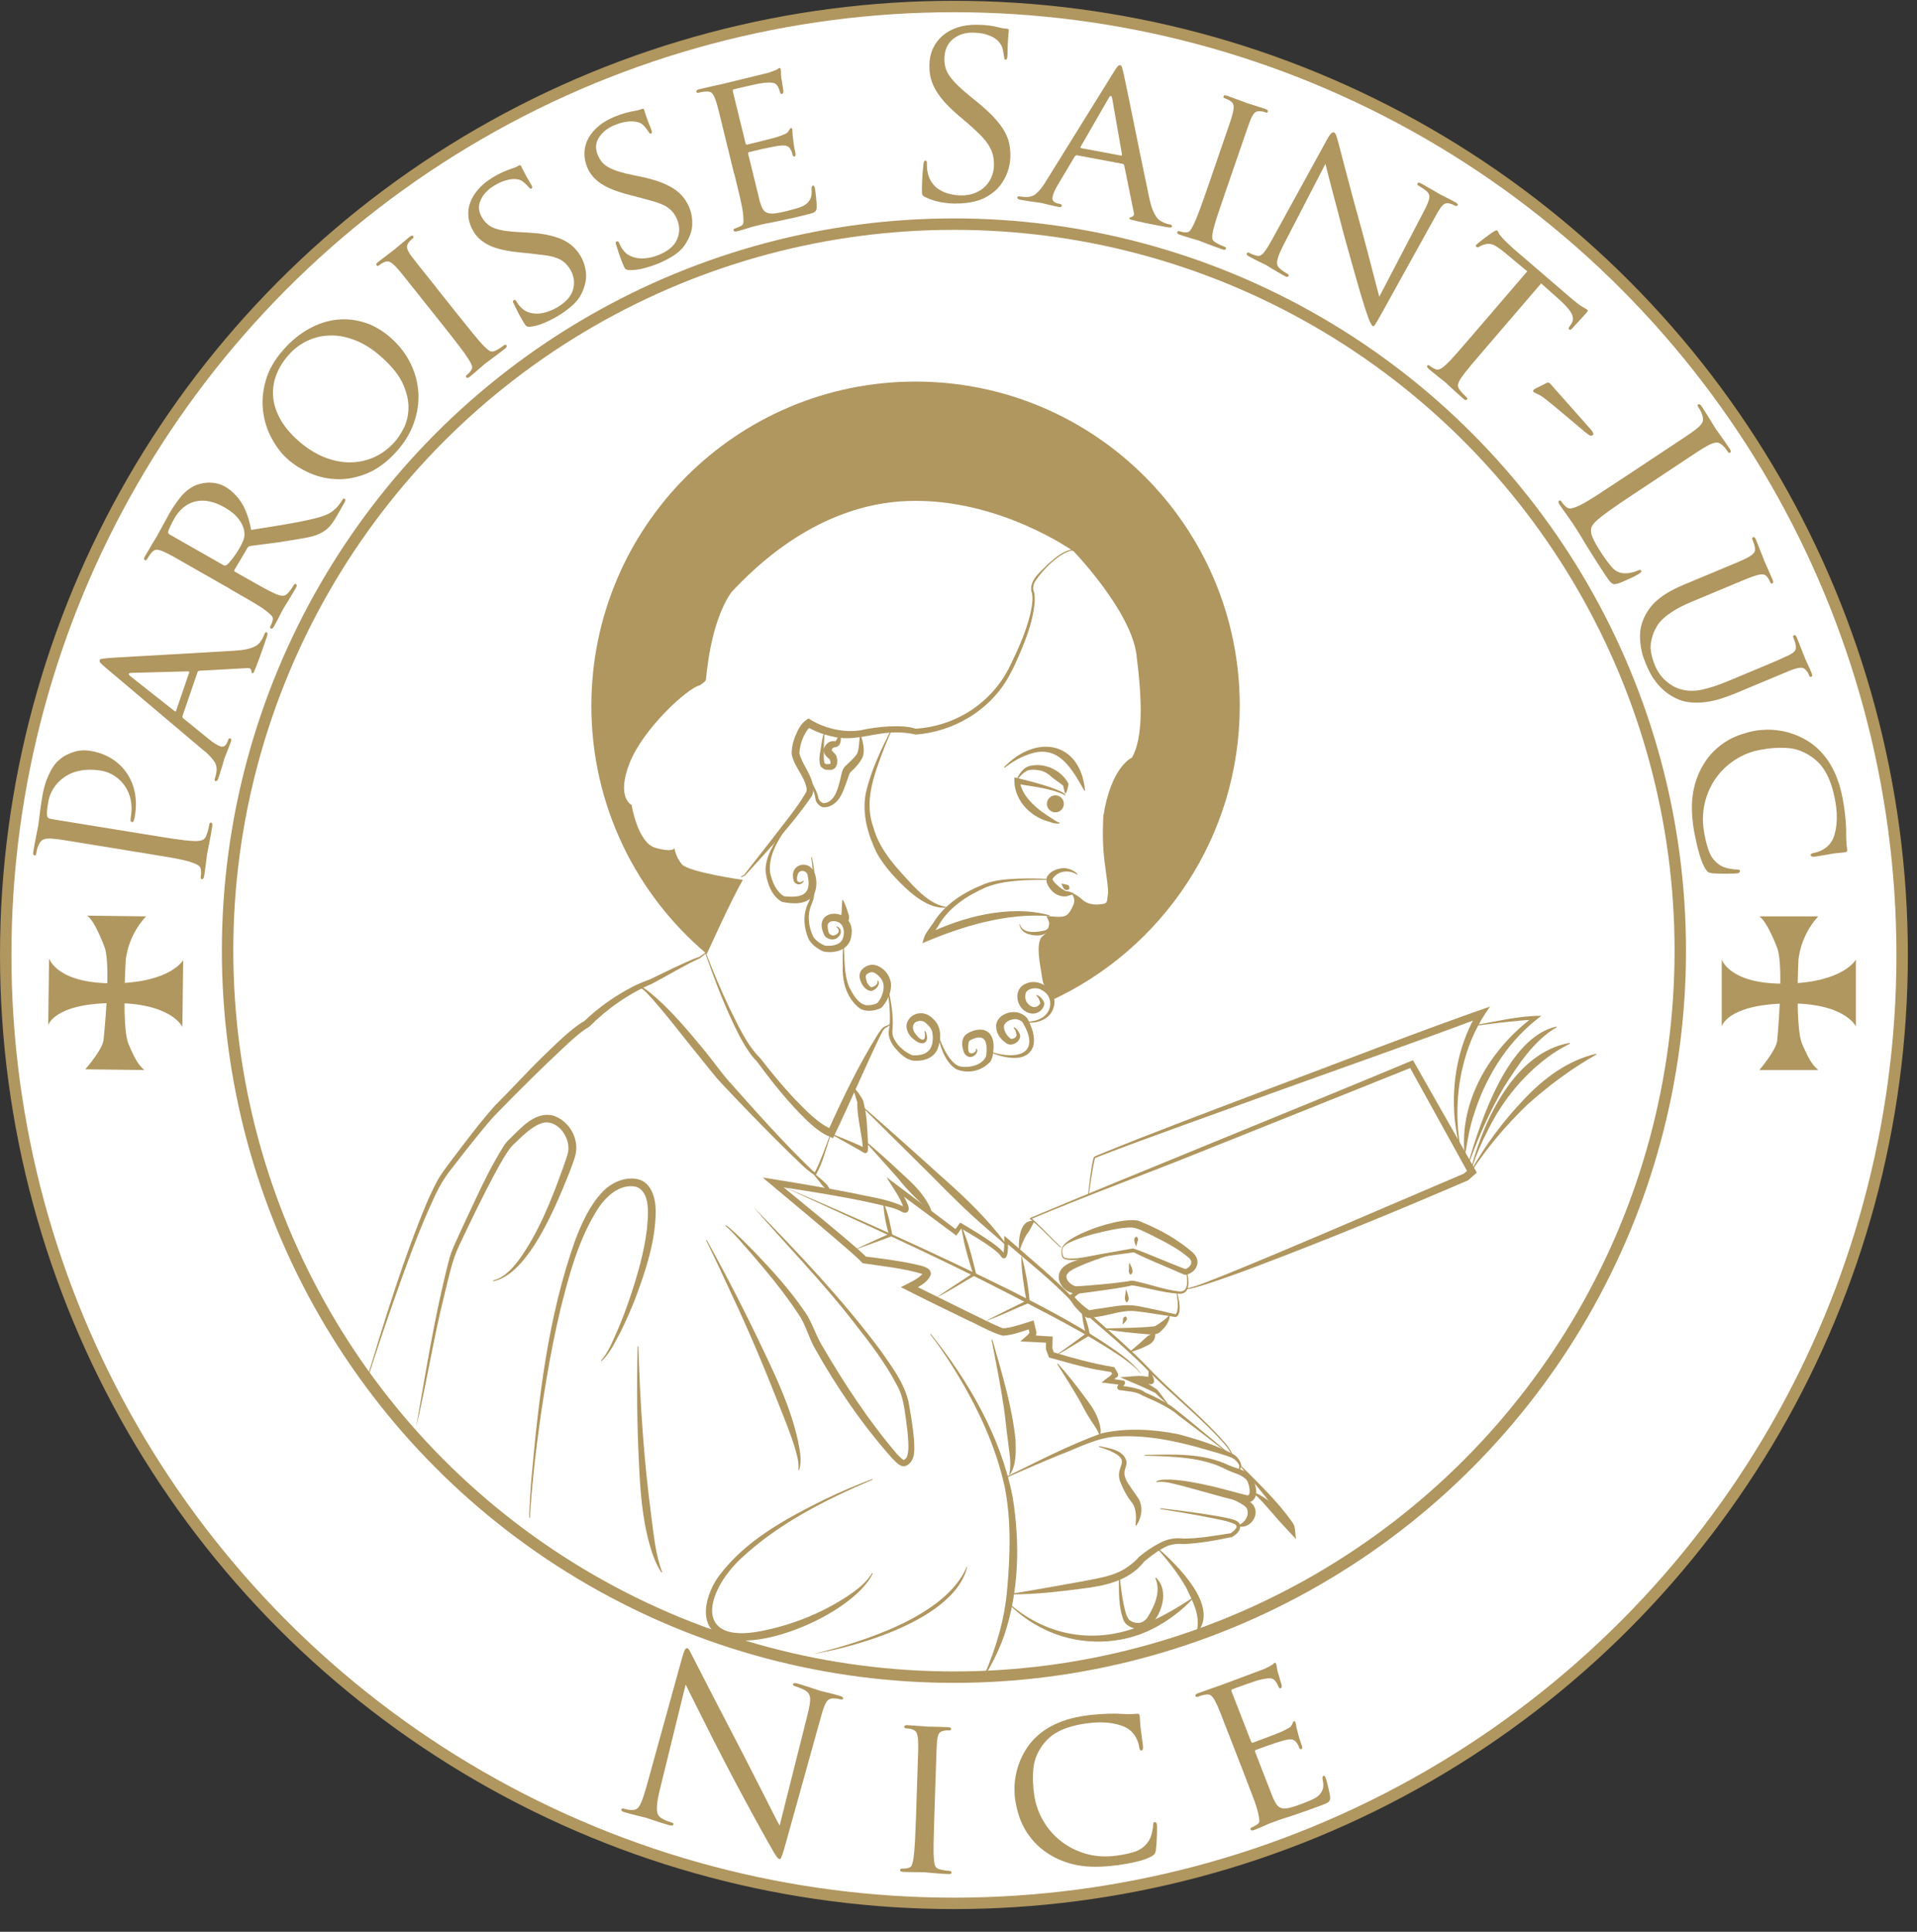 <?xml version="1.0" encoding="UTF-8"?>
<svg xmlns="http://www.w3.org/2000/svg" xmlns:xlink="http://www.w3.org/1999/xlink" viewBox="0 0 503.64 507.41">
  <rect x="0" y="0" width="503.64" height="507.41" fill="#333333" stroke="none"/>
  <defs>
    <style>
      .cls-1 {
        stroke: #b0965f;
        stroke-miterlimit: 10;
        stroke-width: 3px;
      }

      .cls-1, .cls-2 {
        fill: none;
      }

      .cls-3 {
        clip-path: url(#clippath-2);
      }

      .cls-4 {
        fill: #b0965f;
      }

      .cls-4, .cls-2, .cls-5, .cls-6 {
        stroke-width: 0px;
      }

      .cls-7 {
        clip-path: url(#clippath-1);
      }

      .cls-5 {
        fill: #fff;
      }

      .cls-8 {
        clip-path: url(#clippath);
      }

      .cls-6 {
        fill: #b0975f;
      }

      .cls-9 {
        clip-path: url(#clippath-3);
      }
    </style>
    <clipPath id="clippath">
      <rect class="cls-2" x=".74" y="240.03" width="74.14" height="52.42" transform="translate(-228.88 300.76) rotate(-89.29)"/>
    </clipPath>
    <clipPath id="clippath-1">
      <rect class="cls-2" x=".74" y="240.03" width="74.14" height="52.42" transform="translate(-228.88 300.76) rotate(-89.29)"/>
    </clipPath>
    <clipPath id="clippath-2">
      <rect class="cls-2" x="451.22" y="229.17" width="52.42" height="74.14"/>
    </clipPath>
    <clipPath id="clippath-3">
      <rect class="cls-2" x="451.22" y="229.17" width="52.42" height="74.14"/>
    </clipPath>
  </defs>
  <g id="Calque_1" data-name="Calque 1">
    <g id="Calque_10" data-name="Calque 10">
      <ellipse class="cls-5" cx="250.62" cy="251.02" rx="249.12" ry="248.92"/>
    </g>
  </g>
  <g id="Calque_8" data-name="Calque 8">
    <circle class="cls-1" cx="250.62" cy="249.7" r="190.83"/>
    <path class="cls-4" d="M276.11,262.81c29.28-13.48,49.6-43.07,49.6-77.41,0-47.04-38.13-85.17-85.17-85.17s-85.17,38.13-85.17,85.17c0,26.15,11.78,49.54,30.33,65.17,0,0,6.39-14.17,9.45-19.45,0,0-14.28-2.05-16.01-4.11s-1.92-4.21-1.92-4.21c0,0-.49,1.21-5.09-.13s-6.2-11.25-6.2-11.25c0,0-4.08-1.86-.55-10.92s15.33-19.86,18.46-20.48c0,0,1.53-.95,1.63-1.47s.98-14.87,6.68-22.99c5.77-6.16,22.5-23.18,46.47-23.97,23.97-.78,43.53,13.3,43.53,13.3,0,0,14.97,15.55,16.43,27.1s1.86,21.62-1.17,27c0,0-5.48,2.25-7.53,15.36,0,0-.39,5.87.2,10.96s1.27,8.51.98,9.78.1,2.15-1.27,2.35-3.62.49-5.48-1.17c0,0-2.1-1.76-2.49-1.52s1.03,1.12.1,3.13-1.52,2.84-3.23,2.93-3.38-.29-3.77-.15c0,0,.88,1.52.73,2.05s-.2,1.76-1.08,2.59-1.27.93-1.57,2.49,0,4.45.34,6.16.44,3.86,1.03,4.89.93,1.27,1.22,1.76.52,2.18.52,2.18Z"/>
    <path class="cls-4" d="M288.72,379.83c2.48.52,6.62,1.01,7.23,4.07.08.73-.19,1.36-.32,1.84-.74,2.11.62,3.69,1.75,5.39.58.88,1.28,1.74,1.85,2.72,1.18,2.28.62,4.93-.71,6.9l-.19-.07c.17-2,.29-4.19-.82-5.82-1.39-1.72-2.45-3.69-3.27-5.84-1.39-4.15,3.38-5.17-2.49-7.88-.99-.43-2.02-.79-3.06-1.11l.04-.19h0Z"/>
    <path class="cls-4" d="M264.1,388.01c8.38-4.04,16.61-8.43,25.4-11.55,6.61-1.46,13.52-1.06,20.13.27,5.06,1.35,10.01,2.91,14.62,5.37.73.51,1.4,1.28,1.76,2.36.21.59-.04,1.25-.39,1.74-.1.11-.12.29-.32.3-.21-.06-.1-.25-.07-.38,0,0,.19.05.19.05v.13s0,.04,0,.04c0,0,0-.01,0-.02,0,0,0-.04-.09-.06-.09,0-.06.01-.08.02.03-.05.07-.14.1-.22.17-.44.37-.95.11-1.41-.34-.69-1.01-1.31-1.69-1.68-1.85-.84-5.02-1.62-6.98-2.22-7.48-2.2-15.26-3.86-23.11-3.44-5.28.2-9.99,2.83-14.86,4.66-4.9,2.01-9.76,4.1-14.61,6.24l-.09-.18h0Z"/>
    <path class="cls-4" d="M300.73,382.16c7.39-.13,15.26-.59,22.11,2.72,2.17.95,5.19,1.28,6.39,3.67.75,1.76,1.61,4.62-.52,5.86-.4.23-1.05.25-1.43.18-1.91-.29-3.7-.78-5.55-1.24-3.47-.93-7.27-2.05-10.72-2.96-2.33-.51-4.79-1.44-7.18-1.09,0,0-.08-.18-.08-.18,1.18-.58,2.52-.48,3.78-.48,3.76.19,7.46.98,11.11,1.8,2.59.59,6.35,1.7,8.91,2.3.81.26.78-.83.74-1.54-.08-.77-.3-1.62-.67-2.32-1.22-1.58-3.49-1.91-5.27-2.8-6.63-3.49-14.28-3.46-21.63-3.73,0,0,0-.2,0-.2h0Z"/>
    <path class="cls-4" d="M318.65,391.67c3.02.4,5.93.94,8.75,2.24.78.4,1.63.93,2.08,1.77,1.02,1.77-.02,4.03-1.66,4.9-.75.44-1.74.58-2.49.24l.02-.2c1.89-.74,2.96-2.77,2.21-4.42-.2-.37-.59-.63-.95-.91-2.39-1.51-5.29-2.48-7.99-3.43,0,0,.04-.2.04-.2h0Z"/>
    <path class="cls-4" d="M304.85,396.15c4.11.49,8.21,1.02,12.31,1.65,2.05.32,4.09.64,6.14,1.14.95.24,2.26.6,2.54,1.74.12,1.46-1.12,2.43-2.2,3.07-.18.1-.55,0-.41.05-3.6.77-8.22,1.62-12.28,1.76-2.01-.18-3.83.12-5.59,1.2-1.52.76-3.95,2.72-4.73,3.37-4.05,5.26-10.68,6.47-16.83,7.21-5.9.75-11.86,1.45-17.81,1.44,0,0-.15-.02-.15-.02-.03,0-.04,0-.08-.01-.05-.01-.1-.04-.13-.07l.17-.1,2.14-.32,2.23-.38c2.77-.46,10.47-1.84,13.34-2.36,4.14-.84,8.94-1.34,12.47-3.76,1.22-.8,2.4-1.77,3.28-2.83,1.68-1.39,3.41-2.6,5.35-3.59,1.89-1.07,4.18-1.5,6.35-1.21,4.09-.01,8.15-.76,12.23-1.38.03.06.24-.1.43-.23.19-.13.38-.28.55-.44.57-.58,1.13-1.21.23-1.75-2.27-1.01-4.89-1.32-7.34-1.86-4.06-.78-8.14-1.46-12.22-2.1l.03-.2h0Z"/>
    <path class="cls-4" d="M260.72,351.9c2.45,8.65,5.17,17.39,6.09,26.38.07,3.01.27,6.38-1.46,9.03,0,0-.18-.1-.18-.1.62-2.89-.04-5.85-.36-8.75-.43-2.92-.64-5.9-1.09-8.86-.89-5.95-2.06-11.79-3.22-17.71,0,0,.2,0,.2,0h0Z"/>
    <path class="cls-4" d="M323.64,382.27c-.93-2.19-2.82-3.89-4.4-5.63-5.26-5.43-11.12-10.19-16.51-15.5-6.45-6.74-13.8-12.61-20.74-18.84-5.46-5.85-11.93-10.89-17.97-16.14,0,0,.82-.39.82-.39-.07.93.32,5.84-1.62,4.55-.65-.88-.78-1.06-1.52-1.68-2.97-2.36-6.3-4.27-9.58-6.18,0,0,.74-.16.74-.16-.26.37-1.37,1.91-1.61,2.24,0,0-.47-.35-.47-.35l-15.89-11.78.93-.87c.96,1.52,1.9,3.01,2.63,4.75.44.91.51,2.4-.87,2.24-.23-.03-.34-.09-.49-.15-.97-.55-1.83-.87-2.98-1.21-10.21-2.61-20.75-4.1-31.15-5.75,0,0,.63-1.42.63-1.42,4.17,3.42,14.26,11.68,18.2,15.03,1.84,1.61,4.31,3.58,5.98,5.32,0,0-.61-.33-.61-.33,4.82.62,9.64,1.2,14.39,2.33,1.28.31,3.48.9,2.9,2.69-1.02,2.12-3.2,2.94-5.07,4.04,0,0,0-1.85,0-1.85l15.63,7.72c2.82,1.32,5.71,2.87,8.54,3.97,2.68-.25,5.4-1.3,7.99-2.09,0,0,.24.97.24.97l.48,1.97c.18,1.17-.61,1.86-1.34,2.54,0,0-.54-1.62-.54-1.62.57.04,5.78.35,6.18.38-.01.58-.07,2.63-.09,3.24,0,0-.05-.31-.05-.31l.58,1.62-.56-.53c5.19,1.56,10.65,3.1,16.01,3.97,0,0,.3.06.3.06l.15.25c.23.41.58.9.78,1.39.03.05.05.18.07.26,0,.16.03.27-.06.44-.07.18-.34.4-.55.41.12-.02.14-.05.11-.03-.26.16-.52.44-.75.65,0,0-.03.02-.03.02l-.99.72-.31-1.21,2.94.45.74.11h.09c.05.03.07.01.15.03.09,0,.39.12.48.45.06.35-.03.43-.1.55-.21.26-.62.74-.74.98,0-.12.11-.26-.23-.57-.22-.11-.1-.04-.06-.05l.36.05c1.83.24,5.16.78,5.93,1.68,2.49,1.08,4.92,2.26,7.18,3.77,3.77,2.92,9.23,7.52,13,10.62,0,0,.77.65.77.65l.38.33c.11.11.26.21.39.42h-.2s-1.51-1.2-1.51-1.2c-.91-.72-3.79-2.93-4.77-3.68,0,0-6.41-4.86-6.41-4.86-1.28-1.16-2.84-2.05-4.41-2.87-1.6-.88-3.36-1.54-4.99-2.32-1.66-1.1-3.95-1.11-5.9-1.41-.08-.03-.1.03-.43-.13-.38-.31-.28-.55-.29-.69.09-.43.38-.74.56-1,.09-.09.27-.37.36-.46,0,0,.01-.02.01-.02,0,.01.02-.04-.02.03-.03.06-.14.19-.07.5.14.39.42.45.61.45,0,0,0,0,0,0h-.02s-.1-.01-.1-.01c-1.44-.18-4.05-.5-5.48-.69.55-.43,1.73-1.33,2.28-1.75,0,0-.07.06-.07.06.44-.4.72-.82,1.37-.99-.29.01-.55.33-.57.58-.01.07,0,.13,0,.19,0,.02.01.04,0,.02-.08-.24-.52-.85-.67-1.11,0,0,.45.31.45.31l-4.04-.68c-4.29-.79-8.36-2.06-12.55-3.19-.14-.37-.66-1.78-.8-2.17,0,0,0-.17,0-.17l.03-2.4.83.89c-1.56-.08-6.1-.29-7.59-.37.45-.42,1.94-1.61,2.27-2.08.17-.18.16-.42.16-.14l-.49-1.91,1.21.66c-2.57.79-5,1.81-7.74,1.97-3.23-.9-6.26-2.79-9.3-4.12-5.85-2.83-11.7-5.69-17.5-8.63,1.91-1.02,4.54-2.04,5.89-3.71-.03.02-.02.3.15.42,0,0-.17-.1-.36-.17-4.97-1.5-10.24-2.02-15.38-2.79,0,0-.34-.05-.34-.05-.86-.94-2.06-2-3.03-2.87-6.4-5.61-16.66-14.14-23.23-19.63,7.94,1.26,15.89,2.56,23.78,4.11,4.53,1.05,9.29,1.53,13.53,3.66.28.14.12-.06-.14.19-.13.14-.08.22-.1.16-.81-2.82-3.04-5.66-4.54-8.22,0,0,2.79,2.1,2.79,2.1l15.8,11.89-.81.12c.2-.3,1.4-1.9,1.58-2.17,2.82,1.64,5.6,3.31,8.27,5.19,1.14.82,2.72,1.95,3.41,3.15.02.02-.02-.02-.06-.03-.09-.04-.21-.03-.29.03-.11.08-.06.06-.05.01.42-1.54.28-3.29.31-4.89,0,0,.83.71.83.71,5.96,5.28,12.69,10.67,17.83,16.33,6.91,6.31,14.2,12.26,20.61,19.09,5.31,5.33,11.14,10.17,16.33,15.64,1.61,1.8,3.46,3.48,4.4,5.76,0,0-.19.05-.19.05h0Z"/>
    <path class="cls-4" d="M325.89,384.85c4.76,4.77,9.71,9.44,13.62,14.97.33.55.58.89.68,1.66,0,0,.29,2.77.29,2.77-1.31-1.43-3.03-3.21-4.31-4.63-1.78-2-3.8-4.47-5.66-6.35-.4-.36-.83-.8-1.31-.87l-.05-.19c.66-.18,1.23.19,1.8.44,3.56,2.04,6.45,5.06,9,8.23,0,0-1.69.65-1.69.65-1.22-3.03-3.72-5.63-5.7-8.28-2.24-2.77-4.49-5.54-6.81-8.25l.15-.14h0Z"/>
    <path class="cls-4" d="M204.98,311.35c20.54,8.73,40.91,17.9,60.93,27.8,7.97,4.05,15.9,8.2,23.42,13.05,3.69,2.48,7.61,4.91,10.36,8.47,0,0-.08.06-.08.06-1.39-1.75-3.25-3.03-5.04-4.33-9.22-6.25-19.24-11.23-29.11-16.37-19.76-10.24-40.45-19.45-60.48-28.68h0Z"/>
    <path class="cls-4" d="M225.14,327.94c2.89-1.34,5.79-2.65,8.69-3.95l-.25.48c-.7-2.42-1.25-4.91-1.44-7.43-.01-.17-.03-.65-.04-.82,0,0,0-.14,0-.14v-.07s-.05-.04.08-.12l-.02.1c1.21,2.71,1.78,5.74,2.31,8.66-3.09,1.15-6.18,2.28-9.29,3.38l-.04-.09h0Z"/>
    <path class="cls-4" d="M245.92,340.84c3.3-2.2,6.61-4.39,9.93-6.55l-.17.43c-.97-3.11-1.96-6.22-2.58-9.42-.84-4.14-.75-4.25.69-.19,1.15,3.16,1.9,6.44,2.71,9.7-3.49,1.95-7.13,4.39-10.58,6.03h0Z"/>
    <path class="cls-4" d="M258.94,346.96c3.66-1.85,7.33-3.67,11.02-5.46l-.23.43c-.75-3.9-1.36-7.96-1.42-11.93,0,0,.1-.01.1-.01.56,1.94.96,3.9,1.33,5.87.34,1.84.61,4.39.83,6.27-3.83,1.55-7.87,3.59-11.62,4.84h0Z"/>
    <path class="cls-4" d="M277.87,355.63c2.55-1.74,5.2-3.72,7.7-5.55,0,0-.19.5-.19.5-.66-2.13-1.07-4.3-1.19-6.53,0,0,.1-.02.1-.02.48,1.02.86,2.06,1.2,3.12.38,1.16.65,2.36.87,3.56,0,0-.26.16-.26.16-1.34.82-4.79,2.94-6.11,3.71-.7.4-1.34.81-2.11,1.16v-.1h0Z"/>
    <path class="cls-4" d="M306.59,368.76c-1.05-.95-2.2-2.05-3.24-3.03-.04,0,.11.14.01.07l-.13-.07c-2.74-1.36-6.09-2.78-8.94-3.97,2.03-.1,5.19-.61,7.18-.13.37.07,1.09.21,1.42.52-.35-.33-.97-.23-1.2.18-.05.08-.07.16-.08.2-.01.04,0,.13,0,.09.11-.46.03-1.5.15-1.78-.02-.16-.02-.32-.05-.48.06-.15.12-.29.19-.44h.2c.05.17.1.32.13.47l-.02-.11c.08.11.21.21.25.35.33.74.79,1.44.72,2.31-.12.62-.94.88-1.41.44.02.08.25.14.15.14-1.18.02-2.48.02-3.69-.16,0,0,.47-1.79.47-1.79,1.67,1.12,3.4,2.15,5.07,3.28.25.15.43.36.62.63.77,1.02,1.6,2.11,2.35,3.15,0,0-.15.14-.15.14h0Z"/>
    <path class="cls-4" d="M265.14,421.19c10.51,9.19,24.13,10.93,36.65,4.94,3.99-1.72,7.77-3.98,11.52-6.42l.13.15c-3.06,3.29-6.73,6.03-10.8,8.07-8.14,4.09-18.15,4.3-26.51.82-4.16-1.75-7.98-4.25-11.13-7.44l.14-.14h0Z"/>
    <path class="cls-4" d="M294.17,413.94c.25,2.57.55,5.15,1.08,7.65.36,1.4.57,3.05,1.54,4,1.68,1.13,3.66.94,4.79-.92,1.78-2.93,3.49-6.69,1.95-10.16,0,0,.14-.14.14-.14,3.24,2.98,1.93,8.41-.54,11.52-.95,1.15-2.47,2.12-4.05,2.01-1.5-.12-3.22-.85-3.86-2.21-1.45-3.8-1.23-7.8-1.26-11.75,0,0,.2,0,.2,0h0Z"/>
    <path class="cls-4" d="M304.07,406.51c5.01,4.36,16.47,15.42,10.47,22.27,0,0-.17-.11-.17-.11,1.14-4.23-.99-7.96-2.75-11.69-2.12-3.71-4.82-7.13-7.69-10.33,0,0,.14-.15.14-.15h0Z"/>
    <path class="cls-4" d="M277.95,358.2c2.44,2.73,4.72,5.58,6.89,8.54,1.69,2.2,3.35,4.5,4.04,7.26.23.91.45,1.92.16,2.9h-.2c-.52-1.46-1.9-3.25-2.71-4.58-.99-1.48-1.72-3.14-2.64-4.71-1.83-3.14-3.77-6.22-5.71-9.3,0,0,.16-.12.16-.12h0Z"/>
    <path class="cls-4" d="M213.31,307.74c1.35,1.13,2.79,2.19,3.98,3.48.34.48.69.98.8,1.66l-.09.04c-1.07-.57-1.89-1.37-2.57-2.35-.74-.9-1.47-1.82-2.19-2.75l.07-.07h0Z"/>
    <path class="cls-4" d="M282.42,144.52c-3.62-.05-8.94,5.58-10.69,8.57-.23.6-.36,1.29-.27,1.85l-.03-.08c.51,1.15.43,2.26.39,3.44-.52,5.58-2.75,10.84-5.02,15.9-.33.78-1.09,2.27-1.51,3-4.78,9.1-14.54,15.02-24.74,15.74-2.22-.52-4.71-.68-7.11-.48-4.82.38-9.63,2.26-14.52,1.04-2.47-.52-4.8-1.34-7.05-2.7h1.14c-1.83,1.55-2.89,4.71-3,7.08.69,2.71,2.74,4.94,3.48,7.94.35,1.1.3,2.55-.39,3.54-5.13,7.43-11.34,13.95-17.38,20.62-.33.2-.66.41-1.07.38,0,0,.03-.2.03-.2.13,0,.29-.06.43-.14.05,0,.48-.31.39-.24,0,0,7.35-9.39,7.35-9.39,3.05-4.09,6.49-8.01,8.99-12.41.17-.55.06-1.07-.11-1.68-.72-2.77-3.3-5.34-3.75-8.33.01-2.32.69-4.22,1.68-6.23.51-.95,1.14-1.9,2.21-2.66l.53-.38c3.93,2.56,9.02,3.85,13.73,3.11,4.37-.98,10.93-1.59,14.39-.41,10.48-.63,19.95-6.7,24.66-16.14,2.18-4.43,4.27-8.99,5.46-13.79.44-2.03.98-4.46.28-6.42-.25-2.99,2.58-4.94,4.4-6.88,2.04-1.74,4.27-3.88,7.13-3.86,0,0-.02.2-.02.2h0Z"/>
    <path class="cls-4" d="M212.41,204.15c.95,1.51,1.92,3.07,2.45,4.81.09.43.12.68.25.95.23.52.77.92,1.27,1.1l-.1-.03c2.77-.12,3.72-3.3,4.31-5.61.44-1.36.43-3.34,1.73-4.35.9-.86,2.06-1.88,2.74-2.86.69-.96.67-3.85.86-5.14,0,0,.2-.03.2-.03.56,1.78,1.1,3.73.62,5.6-.43,1.12-1.21,2.09-1.96,2.92-.46.59-1.33,1.12-1.62,1.74,0,0-.92,2.64-.92,2.64-.7,1.83-1.36,3.88-3.02,5.16-.86.67-1.93,1.1-3.14.97-.82-.35-1.46-.97-1.76-1.79-.31-2.16-1.11-4.03-2.08-5.99,0,0,.17-.1.17-.1h0Z"/>
    <path class="cls-4" d="M216.67,192.29c-.25,2.31-.26,4.65-.23,6.97,0,.43.13,1.15.22,1.23.1.06.36.19.46.25.08.03-.05-.02.02-.01l.63-.05c.14-.02.33,0,.41-.07-.02-.09.03-.25,0-.44-.02-.23-.11-.51-.21-.72-.02-.04-.1-.16-.03-.04-.3-.22-.73-.59-1.02-.97-.5-.56-.7-1.62-.21-2.36.34-.71,1.24-1.45,2.16-1.41.1.02.59-.01.58.06.52-.45.78-1.57,1.25-2.18,0,0,.19.06.19.06-.04,1.12.24,2.12-.45,3.13-.34.42-.93.52-1.4.61-.34.09-.48.44-.58.81,0,.03.03-.1.02-.12.39.58,1.13,1,1.32,1.77.47,1.5.04,3.61-1.96,3.4-.39,0-1.05.04-1.42-.24-.33-.23-.74-.46-.91-.85-.59-2.07.16-4.03.36-6.09.17-.93.38-1.85.62-2.76l.2.04h0Z"/>
    <path class="cls-4" d="M206.89,217.06c-2.45,3.51-5.11,7.75-4.56,12.16.48,2.31,1.57,5.02,3.71,6.22,3.85.34,7.4.06,6.15-5.43-.08-1.19-1.59-1.67-2.35-.84-.35.44-.5,1.28-.46,2.01l-.03-.1c.13.51.63.84,1.15.58.19-.08.37-.19.55-.32l.14.14c-.67,1.06-1.98,1.13-2.66-.05-.14-.5-.2-.97-.2-1.48-.08-1.81,1.56-3.12,3.36-2.76,3.03.54,3.47,5.89,1.94,8.05-1.84,2.52-5.53,2.17-8.15,1.67-2.71-1.52-3.81-4.64-4.28-7.53-.36-2.87.96-5.63,2.32-8.01.94-1.58,2.01-3.07,3.21-4.45l.15.13h0Z"/>
    <path class="cls-4" d="M213.31,225.17c.72,3.53,1.23,7.18.44,10.77-.19.87-.64,1.71-.89,2.55-.75,2.4-.32,5.16.72,7.38.64,1.21,1.99,2.04,3.25,2.56,0,0-.18-.05-.18-.05,1.59.19,3.88-.04,4.65-1.57.62-1.38.63-3.34-.63-4.33-.99-.8-3.39-.86-3.22.93.02.56.15,1.22.34,1.77l-.1-.15c.47.58,1.22.95,1.94.47.93-.52.99-1.33.13-2,0,0,.1-.18.1-.18,1.37.57,1.36,1.95.3,2.85-.91.96-2.6.67-3.46-.28-4.16-7.93,8.57-7.78,6.94.09-.47,3.52-4.38,4.58-7.35,3.93-1.57-.69-3.29-2-3.93-3.44-1.09-2.65-1.4-5.6-.44-8.3.3-.86.77-1.58,1.03-2.45.96-3.36.68-7.06.18-10.51,0,0,.2-.04.2-.04h0Z"/>
    <path class="cls-4" d="M221.49,236.38c.49,1,.9,2.03,1.21,3.1.34.82.59,1.67.11,2.52-.11.21-.52.99-.88.77-.87-1.08-1.06-1.8-.82-3.08.03-1.09.09-2.18.18-3.27l.2-.04h0Z"/>
    <path class="cls-4" d="M221.69,248.2c.23,3.71,0,7.65,1.43,11.13,1.01,1.88,2.2,4.15,4.29,4.68.98.12,2.13-.07,3.02-.51,1.19-1.15,1.93-3.48,1.68-4.93-.15-1.31-1.61-2.88-2.77-3.18-.57-.14-1.24.19-1.68.57-.29.2-.22,1.16.07,1.93.19.61.98,1.54,1.34,1.41.67-.16,1.74-.83,1.43-1.66,0,0,.16-.11.16-.11.18.2.27.5.24.79-.15.83-.77,1.45-1.51,1.84-1.22.49-2.4-.72-2.94-1.68-.54-1.08-.97-2.3-.22-3.54.79-1.02,2.07-1.66,3.41-1.51,2.36.47,4.13,2.54,4.44,4.9.14,2.29-.78,4.2-2.13,5.95-.14.2-.54.53-.81.64-1.73.7-3.97.94-5.53-.25-3.17-2.63-4.34-6.73-4.21-10.71-.04-1.92,0-3.83.09-5.74h.2Z"/>
    <path class="cls-4" d="M233.26,258.99c.74,3.72,1.55,7.51,1.23,11.33-.07.55-.07.94.01,1.45.57,2.31,2.77,4.32,4.95,5.31.2.07.29.11.5.12,3.99.12,5.47-1.89,5.05-5.7-.14-1.19-.84-1.99-1.73-2.76-.41-.41-.88-.58-1.47-.59-1.92,0-2.46,1.74-1.45,3.2,1.38,2,3.17,2.78,2.53-.49,0,0,.19-.07.19-.07.56.98.95,2.97-.63,3.23-.8.07-1.37-.3-1.86-.62-1.02-.72-1.94-1.66-2.25-2.85-.79-2.18,1.21-4.37,3.42-4.4,1.39-.11,2.64.63,3.56,1.64,1.92,1.75,2,4.71,1.26,7.02-.81,3.04-3.77,4.02-6.59,3.79-2.07-.28-3.71-2.01-5-3.53-.69-.9-1.27-1.95-1.47-3.14-.15-1.14.24-2.19.26-3.31.14-3.2-.24-6.43-.71-9.6,0,0,.2-.04.2-.04h0Z"/>
    <path class="cls-4" d="M246.32,271.18c.77,2.47,1.78,4.93,3.31,6.95.77.97,1.72,1.85,2.81,2.02,2.34.39,5.71-.43,6.64-2.74.42-3.37,0-6.32-4.14-4.2,0,0-.3.16-.3.16l.17-.09c.11-.06.02-.02.02-.02-.29.23-.37.58-.42.99-.03.92-.31,2.62,1,2.42.51-.12,1.23-.55.94-1.13l.15-.13c.14.13.26.33.27.56-.08,1.06-1.39,2.01-2.48,1.53-.4-.18-.8-.55-1-.97-.59-1.59-.87-3.35.33-4.65,1.53-1.35,5.49-2.58,6.91.41.68,1.47.54,2.92.36,4.4-.07.73-.3,1.68-.78,2.22-2.21,2.49-5.97,3.2-8.93,1.91-3.16-2.07-4.16-6.21-5.05-9.61,0,0,.19-.05.19-.05h0Z"/>
    <path class="cls-4" d="M260.27,276.27c7.31,2.32,13.35.38,8.28-7.9,0,0,.07.1.07.1-.45-.42-1.2-.78-1.85-.79-1.1,0-2.8.62-3.01,1.87-.1,1.14.78,2.58,1.76,3.29.56.17,1.52-.3,1.57-.93-.16-.7-.26-1.45-.81-1.9,0,0,.1-.18.1-.18.7.22,1.09.96,1.42,1.56.25.38.3.91.12,1.33-.5,1.28-2.23,2.13-3.45,1.35-1.63-1.06-2.8-2.6-2.77-4.71.23-2.47,2.98-3.75,5.25-3.49,1.17.18,2.2.7,2.97,1.65,1.16,2.25,2.2,4.81,1.5,7.39-1.76,4.55-7.81,2.88-11.22,1.54,0,0,.07-.19.07-.19h0Z"/>
    <path class="cls-4" d="M269.79,268.39c1.35-.04,2.72-.34,3.86-1,3-1.65,3.1-5.96-.1-7.4-1.18-.77-3.57-.46-4.08.89-.26,1.08-.08,2.07.62,2.79,1.06,1.19,2.45,1.13,3.21-.11-.08-.7-.41-1.51-1.03-2.03,0,0,.09-.18.09-.18.72.2,1.31.8,1.69,1.44.11.23.19.28.27.57.08.37,0,.61-.06.83-.48,1.31-1.75,2.17-3.21,2.04-3.97-.48-5.35-6.37-1.47-7.88,3.8-1.74,8.61,2.3,7.21,6.33-.85,3.01-4.21,4.2-7.03,3.9,0,0,.01-.2.01-.2h0Z"/>
    <path class="cls-4" d="M234.35,191.63c-1.24,2.75-2.37,5.54-3.37,8.37-2.03,5.57-3.63,11.46-1.55,17.25,1.75,6.33,6.29,10.88,10.63,15.57,2.38,2.39,5.06,4.8,8.47,5.4l.02.2c-3.71.22-6.99-2.03-9.68-4.32-3.32-2.95-6.43-6.36-8.45-9.92-2.38-4.83-4-10.35-2.97-15.76,1.33-5.98,3.99-11.45,6.71-16.88,0,0,.18.09.18.09h0Z"/>
    <path class="cls-4" d="M282.95,229.72c-1.93-1.3-4.77-1.03-6.18.79-.2.3-.3.31-.2.56.27.71,1.45,1.68,2.17,2.24.33.29,1.27.68,1.27.77.83.02,1.4.27,2.13.58,0,0-.01.2-.01.2-.58.23-1.33.34-1.85.56-1.97.29-3.76-.84-4.74-2.47-.43-.71-.91-1.82-.42-2.74.57-.8,1.03-1.23,1.94-1.63.38-.24,2.22-.74,3.18-.47,1.11.18,2.1.71,2.85,1.47l-.13.15h0Z"/>
    <path class="cls-4" d="M278.9,232.08s1.4.26,1.74.42.39.95.23,1.06-.49.36-1.03.13-.95-1.61-.95-1.61Z"/>
    <path class="cls-4" d="M275.55,231.08c-5.48.07-11.35-.04-16.49,1.97-4.94,2.15-9.88,5.36-12.53,10.13-.55.82-1.15,1.72-1.65,2.57-.05.1-.36.64-.35.66,0,0-1.19-.97-1.19-.97,5.05-2.44,10.31-4.29,15.81-5.33,5.46-.98,11.22-1.2,16.6.31,0,0-.04.2-.04.2-11.49-.85-22.93,2.66-33.39,7.13.16-.47.6-2.05.86-2.4.36-.63,1.76-2.6,2-2.91,3.05-5.03,8.21-8.18,13.53-10.27,2.73-1.03,5.6-1.22,8.41-1.36,2.82-.11,5.63-.07,8.44.09v.2h0Z"/>
    <path class="cls-4" d="M267.91,242.72c.74,2.4,3.66,2.23,5.63,1.86.69-.11,1.39-.18,1.82-.8h.1c-.11,2.64-4.95,2.16-6.44,1-.67-.5-1.13-1.25-1.21-2.05h.1Z"/>
    <path class="cls-4" d="M279.79,208.88c-3.69-1.9-8.62-2.23-12.71-3.04,0,0,.87-.7.87-.7.18,2.17,1.58,4.23,3.11,5.76,1.61,1.68,3.57,3.03,5.57,4.25.51.38,1.1.76,1.75.93,0,0,0,.2,0,.2-1.48.2-2.53-.43-3.92-.81-4.36-1.57-7.87-5.56-7.96-10.36,0,0,0-.91,0-.91,3.54.84,7.07,1.7,10.48,2.97,1.03.42,2.11.77,2.98,1.57l-.15.14h0Z"/>
    <circle class="cls-4" cx="277.27" cy="211.14" r="2.23"/>
    <path class="cls-4" d="M267.02,204.79c.73-1.43,1.79-3.22,3.58-3.62,3.92-.91,8.28,1.15,10.12,4.69-.16.91-.24,1.81-.78,2.6,0,0-.16-.12-.16-.12-.16-.73-.4-1.59-.55-2.33,0,0,.16.43.16.43-.87-.79-1.94-1.39-2.93-2.23-.93-.85-1.86-1.5-3.01-1.79-1.1-.21-2.39-.4-3.5-.03-1.06.48-1.98,1.48-2.76,2.49l-.17-.1h0Z"/>
    <path class="cls-4" d="M263.78,201.53c8.34-8.75,20.01-6.93,21.29,6.09,0,0-.19.06-.19.06-3.44-6.03-6.95-12.56-14.96-9.41-2.15.76-4.17,1.98-6.01,3.41l-.14-.14h0Z"/>
    <path class="cls-4" d="M185.44,250.24c1.89,4.91,3.95,9.77,6.19,14.52,2.31,4.58,4.55,9.71,8.2,13.3,2.75,3.58,5.67,7.07,8.73,10.38,2.97,3.03,6.26,6.64,10.12,8.26,0,0-1.24.53-1.24.53,3.98-8.78,8.14-17.52,13.28-25.7.5-.65.97-1.65,1.83-1.95.22-.09.7-.29.93-.41,0,0,.22-.12.22-.12l.1-.07.04-.03s0-.07.02.05l.18-.08c.01.16-.03.12-.04.16l-.05.06c-.33.31-.82.58-1.21.82-.73.38-.96,1.22-1.39,1.94-1.23,2.44-4.04,8.61-5.19,11.19-2.19,4.78-5.05,11.21-7.32,15.89-.79-.43-1.76-.75-2.5-1.22-1.48-.88-2.91-2.12-4.18-3.28-4.97-4.78-9.25-10.17-13.32-15.7-1.49-1.37-3.34-4.34-4.5-6.54-3.63-7.05-6.46-14.47-9.09-21.94,0,0,.19-.07.19-.07h0Z"/>
    <path class="cls-4" d="M96.38,362.18c4.75-15.66,9.52-31.37,15.84-46.49.64-1.39,1.52-3.4,2.24-4.71,1.08-2.24,2.88-4.49,4.37-6.51,3.66-4.82,7.28-9.68,11.33-14.2,3.86-3.8,7.93-8.32,12.14-12.44,3.2-3.12,8.3-8.14,11.16-9.59,3.8-3.6,8.03-6.62,12.67-9.02,1.44-.77,3.46-1.56,4.7-2.01,0,0,6.35-3.07,6.35-3.07,1.75-.76,4.9-2.33,6.45-2.76,0,0,.99-.66.99-.66l.48-.34c.14-.1.35-.27.42-.33l.19.04c-.22.35-.62.6-.91.87,0,0-.93.75-.93.75,0,0-.07.03-.08.03-3.54,1.56-8.87,4.75-12.36,6.59-6.21,2.63-11.9,6.6-16.63,11.37-2.02,1.13-3.95,2.93-5.73,4.52-6.66,6.21-13.04,12.52-19.39,19.08-3.95,4.51-7.65,9.29-11.32,14.03-1.57,1.96-2.89,4.21-3.96,6.49-4.42,9.31-7.84,19.08-11.29,28.79-2.27,6.5-4.45,13.04-6.55,19.6l-.19-.06h0Z"/>
    <path class="cls-4" d="M109.22,375.43c2.63-14.88,4.94-29.85,8.75-44.5.61-2.58,2.4-6.01,3.47-8.45,3.49-7.35,6.73-14.92,11.12-21.82.34-.42.81-1.02,1.21-1.39,3.03-2.85,6.5-7.19,11.23-6.33,4.22,1.15,7.04,5.66,6.29,9.96-.29,1.49-1.01,3.09-1.46,4.47-3.32,8.27-10.78,27.38-20.28,29.18,0,0-.03-.2-.03-.2,2.93-.73,5.05-3.11,6.82-5.43,5.25-7.3,8.57-15.82,11.6-24.24.35-1.12,1.15-3.07,1.33-4.14.64-3.58-2.59-8.41-6.53-7.64-3.02.83-5.46,3.5-7.75,5.63-.2.18-.56.56-.73.77-1.38,1.71-2.41,3.67-3.51,5.59-3.58,6.54-6.89,13.46-10.1,20.22-1.95,4.08-2.76,8.51-3.87,12.88-2.93,11.59-4.83,24.18-7.59,35.43h0Z"/>
    <path class="cls-4" d="M139.1,398.72c-.11-.73-.02-1.66,0-2.38.04-1.38.33-5.5.43-6.96,1.92-21.57,4.34-43.43,11.7-63.93,1.72-4.38,3.72-8.85,7.03-12.34,2.26-2.44,5.86-4.11,9.28-3.38,3.78.85,4.76,5.34,4.73,8.61-.1,7.9-2.66,15.5-5.39,22.81-1.14,2.9-2.39,5.75-3.76,8.54-1.49,2.73-2.77,5.66-5.07,7.83,0,0-.13-.16-.13-.16,2.02-2.3,3.12-5.3,4.37-8.06,1.21-2.83,2.3-5.72,3.28-8.64,1.94-5.83,3.68-11.78,4.39-17.81.3-3.45,1.11-9.82-2.92-11.15-4.31-.87-8.06,2.73-10.21,6.2-4.86,7.81-7.29,16.88-9.53,25.77-1.44,6-2.63,12.07-3.66,18.16-1.93,11.4-3.44,22.98-4.29,34.52-.04.75-.1,1.6-.07,2.26l-.17.11h0Z"/>
    <path class="cls-4" d="M167.72,353.66c.44,14.96,1.44,29.93,3.41,44.75.65,4.9,1.08,9.89,2.84,14.54,0,0-.17.1-.17.1-1.44-2.1-2.32-4.54-3.02-6.97-2.11-7.28-2.6-14.89-2.94-22.4-.5-10.01-.57-20.02-.32-30.03,0,0,.2,0,.2,0h0Z"/>
    <path class="cls-4" d="M185.71,325.73c5.27,9.57,10.28,19.28,14.95,29.17,3.53,7.41,7.02,14.94,8.86,23,.52,2.69,1.29,5.56.42,8.26,0,0-.19-.06-.19-.06.25-1.99-.42-3.99-.94-5.9-1-3.23-2.25-6.37-3.5-9.52-3.97-10.12-8.14-20.21-12.79-30.06-2.27-4.96-4.59-9.9-6.99-14.8l.18-.09h0Z"/>
    <path class="cls-4" d="M197.95,317.05c11.73,11.99,23.36,24.2,33.4,37.68,2.89,4.17,6.12,8.35,7.33,13.42.58,3.33,1.18,6.64,1.45,10.03.07,2.2.51,5.17-1.68,6.61-1.61,1.13-3.05-.81-4.06-1.74-7.87-8.86-14.55-18.63-20.36-28.97-1.63-2.92-2.34-6.17-4.32-8.99-3.64-5.55-7.94-10.74-12.29-15.78-2.19-2.46-4.34-5.14-6.8-7.31,0,0,.04-.2.04-.2.45.22.72.5,1.06.77,2.23,1.93,4.3,4.03,6.37,6.12,4.66,4.89,9.22,9.85,13.06,15.45,2.02,2.66,2.94,6.06,4.64,8.99,5.84,10.02,12.29,19.91,19.83,28.75.54.58,1.15,1.2,1.68,1.55.1.1.3.07,0,.09.03-.02.27-.07.34-.15.86-.53.89-1.63,1-2.67.09-2.45-.24-4.92-.56-7.37-.47-3.27-.75-6.5-2.42-9.47-3.06-5.89-7.2-11.25-11.3-16.47-8.11-10.53-17.95-20.58-26.42-30.34h0Z"/>
    <path class="cls-4" d="M229.26,388.66c-12.44,5.28-24.91,11.58-34.81,20.91-9.27,8.91-12.11,22.29,5.45,18.87,8.75-1.7,17.33-5.22,24.58-10.45,1.8-1.34,3.48-2.87,4.65-4.81l.18.09c-4.69,9.96-29.23,21.02-39.72,16.7-6.67-2.89-4.04-11.6-.65-16.1,6.95-9.29,17.49-14.95,27.66-20.01,4.12-1.97,8.31-3.78,12.58-5.37l.07.19h0Z"/>
    <path class="cls-4" d="M213.75,434.42c12.75-3.05,34.87-9.95,40.27-22.95,0,0,.1.03.1.03-3.16,13.59-28.3,20.9-40.36,22.93h0Z"/>
    <path class="cls-4" d="M218.31,297.98c-1.25,3.53-2.06,7.24-3.91,10.54-.05.04.02.03-.16.11-.18.05-.23,0-.27,0-2.44-1.52-4.36-3.79-6.49-5.71-4.71-4.62-9.31-9.32-13.87-14.08-1.13-1.18-4.04-4.24-5.09-5.42-1.17-1.32-6.56-8.13-7.78-9.6-3.07-3.84-6.07-7.74-9.34-11.41-1.08-1.08-2.09-2.63-3.58-3.07,0,0-.04-.2-.04-.2.93-.07,1.61.59,2.32,1.04,5.79,4.57,10.64,10.52,15.34,16.18,2.02,2.5,3.95,5.28,6.1,7.69,7.06,7.95,14.22,15.99,21.87,23.37.24.21.52.44.74.57,0,.01-.08-.01-.12.02,1.49-2.82,2.87-6.8,4.1-10.1,0,0,.19.06.19.06h0Z"/>
    <path class="cls-4" d="M218.65,297.86c3.01,1.25,6.06,2.39,8.97,3.88-.12-.12-.52-.16-.71.03-.09.07-.17.19-.18.24-.02-.28-.05-.9-.11-1.35-.38-3.41-1.57-8.35-1.36-11.05-.37-1.02-.76-2.86-1.31-3.76,0,0-.03-.2-.03-.2.32,0,.42.17.59.27.93.87,1.59,1.97,2.22,3.06.49,1.92.86,3.86,1,5.83.11,2.43.39,4.79.29,7.26-.03.15-.03.32-.16.52-.2.33-.7.4-1,.14-.13-.08-.68-.43-.84-.51,0,0-2.47-1.39-2.47-1.39l-4.97-2.79.09-.18h0Z"/>
    <path class="cls-4" d="M244.53,350.34c10.01,12.56,18.43,27.03,21.53,42.94,1.93,11.97,1.68,24.61-2.2,36.18-1.32,3.84-3.17,7.47-5.21,10.95,0,0-.18-.09-.18-.09,3.2-7.36,5.5-14.99,6.15-22.99.79-8.85,1.07-17.96-.65-26.73-2.34-10.75-7.1-20.84-12.8-30.21-2.11-3.41-4.33-6.77-6.78-9.94l.15-.13h0Z"/>
    <path class="cls-4" d="M227.66,299.95c3.23,2.72,6.36,5.55,9.43,8.45,2.36,2.13,4.7,4.34,6.36,7.1.55.92,1.16,1.95,1.32,3.02l-.19.05c-2.95-2.93-6.06-5.74-8.64-9.06,0,0-8.42-9.42-8.42-9.42l.14-.14h0Z"/>
    <path class="cls-4" d="M226.5,290.49c4.94,4.3,14.76,13.03,19.6,17.43,5.74,5.07,11.4,10.27,16.23,16.24.58.81,1.52,1.81,1.91,2.76,0,0-.19.06-.19.06-1.21-1.31-3.48-3.09-4.84-4.33-4.99-4.26-9.61-8.89-14.21-13.56,0,0-18.63-18.45-18.63-18.45l.14-.15h0Z"/>
    <path class="cls-4" d="M278.68,327.73c-2.76-2.43-5.09-5.2-7.95-7.44-.05-.02.09.04-.11-.06-.14-.25.06-.28.02-.28l.04-.03.12-.07c27.19-11.45,72.05-29.51,99.76-41.1,0,0,.66-.27.66-.27l.36.63,16.02,28.18.4.71c-.34.29-1.8,1.6-2.18,1.92,0,0-.12.1-.12.1l-.15.07c-18.23,7.86-36.6,15.41-55.17,22.44-4.64,1.76-9.32,3.45-14.05,4.96-1.59.48-3.16,1-4.84,1.21v-.2c3.18-.7,6.25-2.08,9.31-3.24,16.66-6.69,47.14-19.93,63.94-27.05,0,0-.27.17-.27.17l1.57-1.36-.22,1.26-15.68-28.37,1.02.36-55.26,22.12c-14.52,5.86-30.63,11.74-45.04,17.83-.07.02.12,0,0-.24-.18-.09-.03-.02-.06-.03l.04.02c.87.47,1.91,1.71,2.67,2.37,1.77,1.72,3.5,3.57,5.25,5.22l-.08.18h0Z"/>
    <path class="cls-4" d="M285.86,313.82c.42-3.21.67-6.47,1.41-9.63.18-.54.82-.59,1.25-.83,14.83-6.07,29.85-11.64,44.82-17.35,17.42-6.52,40.78-15.62,58.14-21.63-3.1,4.25-5.45,9.19-6.79,14.33-.3,1.06-.8,3.19-.98,4.28-.79,4.33-1,8.79-.68,13.19.1,1.47.33,2.94.48,4.42l-.2.04c-.63-2.91-1.16-5.87-1.28-8.86-.46-9.06,1.52-18.26,6.26-26.08,0,0,1.12,1.45,1.12,1.45-15.95,6.06-39.32,14.22-55.61,20.11-11.51,4.24-33.95,12.13-45.11,16.51-.28.12-.57.23-.83.36-.21-.02-.23.36-.32.63-.14.59-.26,1.19-.37,1.8-.43,2.42-.77,4.86-1.1,7.3l-.2-.02h0Z"/>
    <path class="cls-4" d="M387.28,269.28c5.88-.96,11.66-2.48,17.67-2.47,0,0-1.24.98-1.24.98-8.04,6.35-13.6,15.55-16.58,25.26-1.08,3.24-1.61,6.63-2.17,10.07h-.2c-1.38-14.36,7.08-27.9,18.33-36.21,0,0,.27.97.27.97-1.23-.04-2.63.1-3.96.2-4.04.37-8.07.87-12.09,1.39,0,0-.03-.2-.03-.2h0Z"/>
    <path class="cls-4" d="M385.87,305.11c3.27-11.11,10.41-32.64,23.02-35.48,0,0,.07.19.07.19-6.18,3.66-10.06,9.88-13.88,15.78-3.61,6.2-6.57,12.81-9.02,19.57,0,0-.19-.06-.19-.06h0Z"/>
    <path class="cls-4" d="M386.62,306.35c3.45-12.63,11.5-29.95,25.79-32.42,0,0,.06.19.06.19-1.61.82-3.12,1.71-4.58,2.66-7.2,5.03-12.94,11.94-16.86,19.82-1.64,3.15-3.08,6.42-4.22,9.8l-.19-.05h0Z"/>
    <path class="cls-4" d="M386.48,307.47c3.75-6.67,8.35-12.84,13.62-18.41,5.21-5.62,11.67-10.53,19.26-12.28,0,0,.07.19.07.19-6.63,3.76-12.56,8.16-18.2,13.23-5.45,5.23-10.38,11.06-14.57,17.37,0,0-.17-.1-.17-.1h0Z"/>
    <path class="cls-4" d="M267.69,328.41c-.09-2.64.14-8.16,3.93-7.71,0,0,.07.19.07.19-.84,1.63-1.02,2.13-2.08,3.53-.7,1.25-1.26,2.63-1.73,4.01l-.2-.02h0Z"/>
    <path class="cls-4" d="M279.23,327.75c-.26.66-.16,1.81.2,2.43.28.24.74.31,1.16.36,2.2.14,4.41-.31,6.57-.73,3.03-.6,7.46-1.34,10.55-1.9,4.6,1.63,9.23,3.77,13.78,5.45.02,0,.07.03,0,0-.12,0-.08,0-.05-.01,1.27-.46,2.16-1.81.98-2.9-2.94-2.58-6.65-4.38-10.16-6.16-1.49-.69-3.12-1.61-4.68-1.85-1.68-.1-3.44.23-5.13.52-3.5.68-7.02,1.55-10.33,2.89-1.04.48-2.25.92-2.9,1.91h0ZM279.06,327.66c1.56-3.56,17.22-8.74,20.71-6.73,4.95,2,9.49,4.53,13.55,8.01.85.79,1.48,1.86,1.25,3.14-.36,1.43-1.44,2.32-2.76,2.72-.21.06-.61.06-.86-.07-4.08-1.81-10.12-4.22-13.06-5.79-3.12.45-7.53,1.01-10.6,1.49-2.21.33-4.48.7-6.73.47-.45-.08-.93-.14-1.33-.5-.33-.36-.29-.91-.35-1.37-.02-.45-.04-.93.19-1.37h0Z"/>
    <path class="cls-4" d="M298.43,327.29c-.21-.57-.53-1.34-.41-1.94.07-.17.4-.63.7-.49.32.5.36.74.13,1.21-.11.39-.21.79-.32,1.21h-.1Z"/>
    <path class="cls-4" d="M311.83,334.08c.54,2,1.06,6-2.09,5.73-3.39-.19-6.93-1.14-10.23-1.82-.74-.15-1.47-.32-2.2-.36.01.01.03,0,.04-.02-.27.1-.69.2-.97.26-3.32.64-6.94,1.09-10.28,1.56-.55.07-2.05.27-2.59.33-2.59.39-5.22-1.68-5.37-4.28.11-3.74,4.82-4.37,7.51-5.25,2.26-.58,4.57-.94,6.88-1.08l.03.2c-3.28,1.02-6.51,2.11-9.61,3.54-1.04.48-1.97.95-2.46,1.6-1.09,1.29.84,3.17,2.15,3.35.26.06,1.21-.04,1.55-.05,3.88-.29,8.12-.65,11.94-1.2.2-.04.51-.09.7-.14.98-.21,1.99.24,2.92.42,3.19.78,6.78,1.97,10,2.34,2.75.34,2.17-3.33,1.88-5.08,0,0,.19-.05.19-.05h0Z"/>
    <path class="cls-4" d="M296.74,331.73c.36.71.82,1.5.81,2.31-.03.2-.31.85-.64.75-.37-.56-.44-.89-.31-1.48.03-.5.04-1.03.04-1.56l.1-.03h0Z"/>
    <path class="cls-4" d="M309.26,339.42c.4,1.58.76,3.19.63,4.84-.07.55-.22,1.32-.95,1.69-2.81-.43-5.62-.88-8.43-1.28l-2.07-.26c-3.44-.39-6.71.98-10.1,1.46-.7.11-1.42.25-2.18.32.03.01-.34,0-.47-.05-.46-.14-.78-.42-1.11-.7-1.42-1.31-2.6-2.54-3.54-4.3-.07-.15-.22-.63,0-.91.08-.13.21-.22.34-.27,1.08-.65,2.44-1.24,3.7-.87,0,0-.02.2-.02.2-.69.05-1.3.3-1.84.67-.44.3-.88.71-1.29,1.06,0,0-.05.04,0,0,.13-.07.22-.27.22-.37,0-.16,0-.09.04-.06,1.07,1.27,2.57,2.62,3.97,3.57.08.08.28.07-.14.02l1.97-.35c3.48-.38,7.16-1.42,10.66-.81,0,0,2.08.39,2.08.39,2.76.55,5.49,1.16,8.22,1.83l-.22.02c.29-.11.5-.59.59-1.08.25-1.55.02-3.16-.25-4.71,0,0,.19-.05.19-.05h0Z"/>
    <path class="cls-4" d="M295.89,338.75c.26.81.63,1.65.64,2.49-.02.16-.29.93-.61.82-.41-.56-.49-1-.33-1.62.05-.55.12-1.12.2-1.68h.1Z"/>
    <path class="cls-4" d="M290.2,348.95c4.17-.17,8.91-.1,13.03-.57.13,0,.21-.04.39-.14,1.12-.69,2.57-1.67,3.47-2.65,0,0,.2-.02.2-.02.02,1.7-1.32,3.23-2.56,4.34-.72.63-1.91.63-2.8.58-3.91-.31-7.89-.7-11.74-1.34,0,0,.01-.2.01-.2h0Z"/>
    <path class="cls-4" d="M294.91,347.77c.12-.55.1-1.33.19-1.56.09-.14.23-.17.44-.39l.09-.04c.35.11.43.46.44.66.02.23-.17.38-.28.55-.23.32-.49.6-.8.84l-.09-.05h0Z"/>
    <path class="cls-4" d="M296.95,354.91c1.61-1.23,3.08-2.66,4.52-3.94.54-.39,1.08-.42,1.55-.95,0,0,.19-.05.19-.05.38.35.33.98.2,1.38-.32,1.22-1.39,1.85-2.43,2.27-1.26.64-2.58,1.12-3.94,1.48,0,0-.09-.18-.09-.18h0Z"/>
    <g>
      <path class="cls-4" d="M180.15,442.41l-6.83,27.81c-.29,1.2-.49,2.21-.61,3.02-.12.82-.16,1.51-.13,2.08.03.57.14,1.03.34,1.38.2.35.47.63.83.86.5.31,1.02.57,1.57.77.55.2.96.34,1.23.42.31.09.43.25.37.48-.08.31-.47.36-1.17.16-1.66-.48-3.02-.91-4.09-1.28-1.06-.37-1.73-.6-2-.67-.27-.08-.94-.24-2.02-.49-1.08-.25-2.27-.57-3.58-.95-.62-.18-.88-.42-.8-.73.06-.23.25-.3.56-.21.23.07.58.15,1.06.25.47.1.94.13,1.41.1.79.02,1.43-.46,1.92-1.43.5-.97,1.1-2.77,1.82-5.38l9.12-32.98c.31-1.11.56-1.86.77-2.23.21-.38.43-.53.66-.46.23.07.49.39.77.97.28.58.53,1.07.75,1.46.17.3.64,1.21,1.4,2.74.77,1.53,1.75,3.44,2.95,5.74,1.2,2.3,2.54,4.88,4.02,7.76,1.48,2.88,3.01,5.83,4.6,8.86,1,1.95,2.02,3.92,3.03,5.92,1.01,2,1.97,3.87,2.86,5.62.89,1.75,1.68,3.3,2.35,4.63.67,1.34,1.18,2.3,1.52,2.9l7.4-29.44c.48-1.89.68-3.26.6-4.12-.08-.85-.53-1.52-1.35-2.01-.51-.27-1.04-.51-1.59-.71-.55-.2-.94-.34-1.17-.4-.31-.09-.43-.27-.35-.54.07-.27.5-.29,1.27-.07.66.19,1.3.39,1.93.59.63.21,1.22.4,1.78.58.55.18,1.03.34,1.43.48.4.14.68.23.83.27.31.09.91.23,1.82.44.9.2,1.95.47,3.15.82.69.2,1,.44.93.71-.07.27-.32.34-.75.22-.15-.04-.34-.09-.56-.13-.22-.04-.51-.08-.88-.1-1.02-.09-1.75.21-2.18.89-.44.68-.89,1.89-1.37,3.62l-9.39,33.72c-.26.96-.48,1.71-.65,2.24-.17.53-.31.93-.42,1.18-.11.26-.21.42-.29.48-.08.06-.18.07-.29.04-.12-.03-.25-.12-.4-.27-.15-.15-.34-.4-.57-.76-.24-.36-.53-.85-.88-1.47-.35-.62-.81-1.43-1.37-2.42-.11-.2-.54-.96-1.28-2.27-.74-1.31-1.64-2.94-2.69-4.89-1.05-1.94-2.18-4.04-3.39-6.3-1.21-2.26-2.37-4.44-3.45-6.54-1.2-2.3-2.36-4.55-3.49-6.77-1.12-2.21-2.15-4.26-3.09-6.15-.94-1.89-1.76-3.53-2.46-4.91-.7-1.39-1.21-2.42-1.53-3.09Z"/>
      <path class="cls-4" d="M245.76,468.27l-.29,8.99c-.08,2.48-.14,4.67-.19,6.59-.04,1.92-.02,3.4.07,4.44.05.76.17,1.38.36,1.85.18.47.67.78,1.47.94.4.1.83.18,1.31.25.48.06.84.1,1.08.11.28.01.42.16.41.44,0,.28-.29.41-.85.38-.72-.04-1.46-.08-2.22-.14-.76-.06-1.46-.11-2.1-.17-.64-.05-1.17-.1-1.59-.14-.42-.04-.65-.06-.69-.06-.08,0-.32,0-.72,0s-.87,0-1.41-.01-1.09-.01-1.65-.02c-.56,0-1.04-.02-1.44-.04-.56-.03-.83-.18-.83-.46,0-.28.15-.41.43-.4.24.01.51,0,.81-.02.3-.02.57-.07.82-.14.52-.09.87-.37,1.05-.82.17-.45.31-1.05.42-1.81.15-1.03.28-2.51.38-4.42.1-1.92.19-4.11.28-6.59l.29-8.99c.06-1.96.12-3.55.16-4.79.04-1.24.07-2.25.1-3.03.03-.78.04-1.4.03-1.86,0-.46-.02-.89-.05-1.29-.05-.88-.19-1.54-.42-1.97-.23-.43-.62-.72-1.17-.87-.32-.1-.62-.16-.9-.19-.28-.03-.52-.06-.72-.07-.28-.01-.41-.16-.41-.44,0-.28.29-.41.85-.38.44.02.95.06,1.53.11.58.05,1.14.09,1.68.11.54.03,1.01.06,1.41.1.4.04.64.06.72.07.04,0,.27,0,.69,0,.42,0,.9.02,1.44.04.54.03,1.1.04,1.68.05.58,0,1.07.02,1.47.04.56.03.84.18.83.46,0,.28-.15.41-.43.4-.2,0-.39-.02-.57-.03s-.43.02-.75.08c-.73.12-1.21.38-1.44.77-.23.39-.4,1.04-.51,1.96-.01.4-.04.83-.07,1.29-.04.46-.06,1.08-.09,1.86-.03.78-.06,1.79-.1,3.03-.04,1.24-.09,2.84-.16,4.79Z"/>
      <path class="cls-4" d="M293.36,489.93c-3.96.54-7.37.53-10.23,0-2.87-.54-5.47-1.57-7.79-3.07-1.44-.94-2.66-1.98-3.68-3.11-1.02-1.14-1.87-2.32-2.54-3.54-.67-1.22-1.2-2.48-1.57-3.76-.38-1.28-.66-2.52-.84-3.71-.13-.83-.19-1.83-.18-2.98,0-1.15.13-2.37.38-3.66.25-1.29.66-2.61,1.24-3.96.58-1.35,1.36-2.68,2.33-3.99.67-.86,1.47-1.69,2.38-2.48.91-.79,1.97-1.52,3.18-2.19,1.21-.67,2.59-1.25,4.15-1.75,1.56-.49,3.35-.88,5.36-1.15,1.03-.14,2.24-.25,3.64-.35,1.4-.09,2.75-.13,4.04-.11,1.02.06,1.96.1,2.83.12.87.02,1.74-.01,2.62-.09.43-.06.68.08.73.43.03.2.05.49.08.9.02.4.06,1.06.12,1.99.07.44.13.91.19,1.43.06.52.13,1.02.2,1.52.08.5.14.95.18,1.37.04.42.08.71.1.87.07.72-.07,1.1-.43,1.15-.28.04-.47-.3-.58-1.01-.15-.99-.5-1.91-1.03-2.77-.54-.86-1.18-1.52-1.94-1.98-1.03-.67-2.49-1.15-4.37-1.44-1.88-.29-3.99-.28-6.32.04-1.66.22-3.11.52-4.34.89-1.24.37-2.29.79-3.17,1.25-.88.46-1.61.95-2.2,1.45-.59.51-1.09,1.01-1.5,1.51-1.67,2.05-2.62,4.23-2.88,6.53-.25,2.3-.18,4.75.21,7.33.37,2.42,1.18,4.68,2.43,6.78,1.25,2.1,2.83,3.88,4.75,5.35,1.92,1.46,4.1,2.54,6.55,3.22,2.44.68,5.07.83,7.88.45,1.98-.27,3.63-.63,4.95-1.09,1.32-.46,2.42-1.28,3.29-2.45.47-.63.81-1.42,1.03-2.35.22-.94.33-1.65.34-2.14.04-.29.07-.48.09-.59.02-.1.13-.17.33-.2.12-.02.24.04.36.16.12.13.19.29.22.49.01.08.02.39.02.94,0,.55,0,1.16-.02,1.85-.02.69-.05,1.39-.1,2.11-.05.71-.1,1.3-.16,1.75-.09.5-.19.83-.3,1.01-.12.18-.37.39-.78.65-1,.58-2.37,1.07-4.1,1.47-1.74.4-3.45.71-5.15.94Z"/>
      <path class="cls-4" d="M326.8,465.75l-3.29-8.43c-.71-1.84-1.3-3.34-1.75-4.5-.45-1.16-.82-2.11-1.11-2.84-.29-.73-.52-1.31-.71-1.73-.19-.42-.37-.82-.56-1.18-.4-.8-.79-1.36-1.17-1.69-.38-.33-1.01-.4-1.87-.2-.2.03-.48.11-.84.22-.36.11-.65.21-.88.3-.26.1-.44.02-.54-.25-.1-.26.11-.49.63-.69.56-.21,1.16-.42,1.8-.64.64-.22,1.24-.43,1.8-.64.56-.21,1.04-.38,1.44-.51.4-.13.63-.21.71-.23.04-.01.33-.13.89-.33s1.24-.46,2.04-.76c.8-.3,1.68-.63,2.63-.98s1.85-.69,2.71-1.01c.86-.32,1.6-.6,2.23-.84.63-.24,1.04-.39,1.23-.46.47-.22.9-.43,1.29-.64.39-.21.67-.37.84-.48.1-.08.19-.17.28-.27.09-.1.19-.17.3-.21.15-.06.28.07.4.37.07.19.12.46.16.81.03.35.14.88.33,1.58.04.11.11.31.2.6.09.29.18.61.28.96.09.35.19.68.29.99.1.31.16.54.18.71,0,.13,0,.26-.04.4-.03.14-.1.23-.21.27-.26.1-.47-.06-.63-.47-.07-.19-.19-.43-.35-.74s-.36-.59-.58-.84c-.15-.16-.32-.29-.5-.39-.19-.1-.44-.16-.74-.17-.3-.01-.68,0-1.13.07-.45.06-1.02.18-1.72.35-.24.05-.71.19-1.43.44-.72.25-1.48.51-2.29.79-.81.28-1.55.55-2.22.8-.67.25-1.08.4-1.23.46-.19.07-.21.27-.08.61l5.06,12.99c.13.34.29.47.48.4.15-.06.61-.23,1.37-.51.76-.29,1.61-.6,2.54-.95.93-.35,1.8-.69,2.61-1.01.81-.33,1.36-.56,1.64-.71.57-.3,1.02-.55,1.38-.74.35-.2.6-.47.76-.83.25-.57.41-.86.49-.89.19-.07.33.03.43.29.06.15.12.45.19.9.07.45.22,1.08.45,1.89.11.52.29,1.13.52,1.83.23.71.39,1.16.46,1.34.07.19.12.39.15.62.02.23-.06.38-.24.45-.22.08-.39-.02-.51-.32-.09-.23-.19-.46-.31-.72s-.29-.51-.52-.77c-.21-.31-.52-.54-.94-.68-.42-.14-1.13-.09-2.15.16-.35.09-.91.25-1.67.49-.76.24-1.53.5-2.32.77-.79.27-1.52.54-2.19.79-.67.25-1.12.42-1.34.5-.22.08-.29.24-.2.46l1.55,3.99c.16.41.4,1.02.71,1.83.31.81.64,1.64.97,2.5.34.86.65,1.66.93,2.39.28.73.47,1.21.56,1.43.34.77.69,1.39,1.03,1.84.35.45.79.74,1.33.86.54.12,1.2.09,1.98-.1.78-.18,1.79-.51,3.02-.97.63-.24,1.45-.56,2.44-.98.99-.41,1.75-.87,2.28-1.37.52-.54.86-1.11,1.03-1.71.17-.6.14-1.42-.09-2.45-.08-.53,0-.83.22-.92.15-.06.27-.01.37.12.1.14.18.3.25.49.03.08.1.32.22.72.12.41.24.88.36,1.41s.24,1.05.35,1.55c.11.5.18.89.2,1.18.04.33.03.6-.03.82-.07.22-.18.4-.33.54-.16.14-.39.29-.7.42-.31.14-.71.3-1.19.48-1.86.7-3.51,1.29-4.94,1.79-1.43.49-2.66.91-3.68,1.25-1.07.32-1.93.6-2.59.84-.65.24-1.16.44-1.54.57-.07.03-.32.12-.73.27-.41.15-.87.35-1.38.58-.47.22-.95.43-1.45.64-.5.21-.95.39-1.36.54-.52.2-.83.16-.94-.1-.1-.26-.02-.44.24-.54.22-.08.46-.21.72-.37.26-.16.49-.3.7-.42.46-.26.66-.63.62-1.13-.04-.5-.15-1.12-.32-1.88-.23-1.03-.69-2.45-1.37-4.26-.68-1.81-1.48-3.87-2.38-6.2Z"/>
    </g>
    <g>
      <path class="cls-4" d="M37.03,223.96l-10.42-1.7c-2.29-.37-4.17-.68-5.63-.92-1.46-.24-2.64-.43-3.52-.57s-1.6-.25-2.14-.32c-.54-.07-1.04-.12-1.52-.16-1.04-.09-1.84-.02-2.41.22-.56.23-1.03.83-1.38,1.78-.12.22-.22.54-.31.95-.09.41-.15.76-.2,1.03-.05.32-.2.45-.43.42-.32-.05-.42-.39-.32-1.02.11-.67.23-1.37.37-2.1.14-.73.27-1.42.4-2.06.13-.65.24-1.2.33-1.65.09-.45.15-.74.17-.85.11-.67.25-1.74.43-3.21.18-1.47.38-2.9.61-4.28.3-1.86.7-3.4,1.18-4.64.49-1.24.98-2.26,1.47-3.07.5-.81.97-1.42,1.42-1.84.45-.41.82-.72,1.09-.92.74-.57,1.79-1.08,3.14-1.53,1.35-.45,2.81-.54,4.39-.29,2.09.34,3.95,1.02,5.57,2.03,1.62,1.01,2.94,2.27,3.97,3.78,1.03,1.51,1.74,3.2,2.12,5.09.38,1.89.4,3.88.06,5.97-.03.16-.06.37-.1.62-.04.26-.1.46-.16.61-.03.16-.08.3-.16.43-.08.13-.2.18-.36.15-.24-.04-.37-.17-.39-.4-.02-.23.02-.66.12-1.29.23-1.42.2-2.8-.08-4.15-.29-1.34-.79-2.54-1.51-3.59-.72-1.05-1.62-1.94-2.7-2.66-1.08-.72-2.31-1.2-3.69-1.42-.47-.08-1.07-.14-1.79-.2s-1.51-.04-2.38.04c-.86.08-1.77.27-2.71.56-.94.29-1.87.77-2.79,1.43-.92.66-1.65,1.36-2.2,2.1-.55.74-.97,1.46-1.26,2.17-.3.7-.49,1.35-.59,1.94s-.17,1.07-.23,1.42c-.08.51-.13,1-.15,1.47-.02.46.01.84.09,1.14.07.34.42.55,1.05.66l24.34,3.96c2.84.46,5.38.87,7.61,1.21,2.23.34,4,.54,5.28.59.88.06,1.64,0,2.28-.18.64-.18,1.09-.71,1.35-1.6.15-.42.29-.9.41-1.42.13-.53.21-.93.26-1.2.05-.32.2-.45.43-.42.32.05.42.39.32,1.02-.14.83-.28,1.66-.43,2.48-.16.83-.3,1.58-.43,2.27-.13.69-.25,1.26-.34,1.71-.09.45-.15.72-.16.79,0,.04-.04.28-.09.72-.05.44-.12.95-.19,1.55-.08.6-.16,1.21-.24,1.85-.08.64-.16,1.17-.23,1.6-.1.63-.31.92-.63.87-.24-.04-.33-.21-.28-.53.04-.28.07-.57.09-.9.01-.32,0-.63-.03-.92-.02-.61-.31-1.07-.87-1.39-.56-.31-1.26-.6-2.11-.86-1.24-.36-2.97-.74-5.2-1.12-2.23-.38-4.76-.81-7.61-1.27Z"/>
      <path class="cls-4" d="M53.83,197.39l-26.17-22.1c-.69-.57-1.12-.98-1.3-1.21-.18-.23-.23-.44-.17-.63.09-.26.32-.41.69-.43.37-.02.86-.07,1.48-.16.39-.03,1.3-.09,2.72-.18,1.42-.08,3.14-.18,5.14-.3,2.01-.12,4.21-.24,6.6-.37,2.39-.13,4.75-.26,7.08-.4,2.33-.13,4.54-.26,6.63-.39,2.1-.13,3.83-.23,5.21-.31,1.25-.08,2.27-.21,3.05-.38.78-.18,1.42-.38,1.92-.61.5-.23.88-.47,1.14-.72.26-.25.47-.5.63-.73.24-.34.44-.67.6-1,.15-.33.28-.62.37-.89.05-.15.13-.28.23-.4.1-.11.23-.14.38-.09.15.05.22.2.2.45-.02.25-.08.52-.19.82-.06.19-.19.54-.36,1.05-.18.51-.39,1.14-.64,1.87s-.54,1.53-.85,2.37c-.31.84-.64,1.7-.97,2.55-.21.48-.38.89-.51,1.22-.14.33-.28.48-.43.42-.11-.04-.17-.09-.17-.15,0-.06-.02-.16-.05-.3-.02-.18-.1-.38-.23-.62-.13-.23-.44-.33-.92-.28l-12.6.69c-.23.05-.38.17-.44.36l-3.95,11.52c-.08.23,0,.44.22.65l6.75,5.48c1.12.93,2.11,1.55,2.98,1.85.49.17.89.11,1.21-.19.31-.29.54-.65.68-1.07l.16-.45c.12-.34.31-.47.57-.38.26.09.31.38.14.87-.1.3-.24.68-.42,1.12-.18.45-.35.9-.52,1.34-.18.45-.33.85-.48,1.2-.14.35-.24.61-.29.76-.04.11-.11.35-.21.72-.1.37-.23.79-.37,1.27-.14.48-.3,1-.47,1.55-.17.56-.34,1.08-.51,1.57-.22.64-.46.92-.73.83-.26-.09-.35-.29-.24-.59.06-.19.14-.44.22-.75.08-.31.14-.56.17-.77.24-1.19.06-2.21-.53-3.07-.59-.86-1.41-1.74-2.45-2.65ZM46.25,186.73l3.46-10.1c.05-.15-.04-.25-.28-.29l-14.92.4c-.82.06-.92.34-.29.85l11.63,9.19c.2.15.33.14.4-.05Z"/>
      <path class="cls-4" d="M60.53,154.73l-7.82-4.45c-1.7-.97-3.09-1.76-4.17-2.38-1.08-.61-1.96-1.11-2.63-1.5-.68-.39-1.22-.68-1.63-.89-.41-.21-.8-.4-1.17-.56-.8-.36-1.46-.55-1.96-.56-.5,0-1.02.34-1.56,1.04-.13.15-.3.39-.51.71-.21.32-.37.58-.49.79-.14.24-.33.3-.57.16-.24-.14-.23-.45.05-.94.3-.52.63-1.08.99-1.68.36-.6.69-1.16.99-1.68.3-.52.56-.97.8-1.34.24-.37.37-.59.41-.66.06-.1.22-.4.48-.9.26-.5.56-1.04.89-1.63.34-.59.67-1.19,1-1.81.33-.62.59-1.1.79-1.45.83-1.46,1.79-2.88,2.88-4.27,1.09-1.38,2.39-2.44,3.92-3.19.37-.16.84-.32,1.41-.47s1.21-.25,1.92-.29c.71-.03,1.45.02,2.22.16.77.14,1.54.43,2.3.86,1.63.93,3.04,2.27,4.23,4.03,1.19,1.76,2.08,4.21,2.68,7.36,3.43-.53,6.58-1.04,9.43-1.53,2.86-.49,5.36-1,7.5-1.53,1.94-.5,3.33-1.05,4.15-1.64.82-.59,1.43-1.16,1.84-1.71.33-.41.57-.73.72-.97.16-.23.27-.42.35-.56.16-.28.36-.35.6-.21.14.08.19.21.15.4-.04.19-.17.49-.41.9l-1.63,2.87c-.75,1.32-1.39,2.28-1.92,2.88-.52.6-1.11,1.1-1.76,1.52-1.1.71-2.44,1.22-4.05,1.53-1.6.31-3.61.65-6.03,1.02-.87.15-1.76.29-2.68.41-.92.12-1.79.23-2.61.34-.82.11-1.58.21-2.27.29-.69.09-1.27.17-1.72.23-.27.08-.48.23-.62.48l-3.43,5.78c-.12.21-.06.38.19.52l1.04.59c2.16,1.23,4.06,2.3,5.72,3.23,1.66.92,2.97,1.59,3.94,2,.7.31,1.31.46,1.84.46.53,0,1.04-.31,1.54-.95.25-.27.51-.61.78-1.01.27-.4.47-.7.59-.91.14-.24.33-.3.57-.16s.23.45-.05.94c-.36.63-.73,1.26-1.11,1.89-.38.63-.74,1.21-1.06,1.74-.33.53-.6.97-.82,1.33-.23.35-.35.55-.37.58-.36.72-.67,1.31-.92,1.79-.25.48-.52.98-.79,1.52-.28.53-.52.97-.72,1.32-.28.49-.54.66-.78.52-.24-.14-.3-.33-.16-.57.12-.21.24-.45.35-.73.11-.28.2-.54.24-.79.15-.51.06-.94-.27-1.29-.33-.35-.8-.76-1.4-1.24-.82-.65-2.07-1.46-3.72-2.43-1.66-.97-3.56-2.06-5.72-3.29ZM44.48,140.34l14.23,8.11c.24.14.49.14.75.01.2-.11.44-.33.71-.63.27-.31.57-.68.91-1.11.34-.43.67-.9,1-1.4.33-.5.65-1.01.94-1.53.32-.56.61-1.15.88-1.78.27-.63.37-1.33.3-2.11-.07-1.1-.52-2.23-1.37-3.41-.85-1.17-2.13-2.25-3.83-3.22-2.78-1.58-5.33-2.1-7.64-1.56-2.31.55-4.17,2.05-5.58,4.52-.4.7-.75,1.37-1.05,2.03s-.49,1.12-.56,1.41c0,.32.1.54.31.66Z"/>
      <path class="cls-4" d="M75.45,120.49c-1.51-1.37-2.87-3.14-4.05-5.31-1.19-2.18-1.95-4.56-2.28-7.15-.33-2.59-.09-5.3.71-8.13.8-2.83,2.42-5.6,4.86-8.3,1.98-2.2,4.16-3.95,6.53-5.26,2.37-1.31,4.79-2.1,7.27-2.37,2.48-.27,4.95,0,7.41.79,2.46.79,4.79,2.18,6.99,4.17,2.11,1.9,3.76,4.08,4.97,6.54,1.2,2.46,1.88,5,2.05,7.63.16,2.63-.23,5.28-1.16,7.96-.94,2.68-2.47,5.2-4.58,7.54-2.41,2.67-4.94,4.57-7.59,5.68-2.65,1.11-5.25,1.64-7.82,1.59-2.57-.05-5-.58-7.3-1.58-2.3-1-4.3-2.26-5.99-3.79ZM78.11,115.53c2.2,1.99,4.47,3.47,6.8,4.44,2.33.97,4.63,1.47,6.88,1.48,2.25.01,4.39-.43,6.42-1.32,2.02-.9,3.84-2.23,5.45-4.02.8-.89,1.59-2.08,2.37-3.56.77-1.48,1.2-3.2,1.28-5.15.08-1.95-.37-4.06-1.35-6.35-.98-2.29-2.84-4.67-5.58-7.14-2.26-2.04-4.55-3.53-6.86-4.46-2.32-.93-4.54-1.38-6.68-1.34-2.14.04-4.14.49-6.01,1.37-1.87.87-3.5,2.08-4.89,3.63-1.47,1.63-2.57,3.38-3.3,5.23s-1.02,3.74-.9,5.66c.13,1.92.71,3.86,1.75,5.82,1.04,1.96,2.58,3.87,4.63,5.72Z"/>
      <path class="cls-4" d="M114.59,75.52l5.61,7.04c1.55,1.94,2.92,3.65,4.14,5.14,1.21,1.49,2.19,2.6,2.93,3.34.54.54,1.03.94,1.47,1.17.44.24,1.01.15,1.72-.25.36-.19.74-.41,1.14-.68.4-.27.69-.48.88-.63.22-.17.42-.15.59.07.17.22.04.5-.4.85-.56.45-1.15.9-1.75,1.36-.61.46-1.17.88-1.68,1.26-.51.38-.94.7-1.28.94-.34.25-.53.38-.56.41-.06.05-.24.21-.54.47-.3.27-.66.57-1.06.93-.41.35-.83.71-1.25,1.08-.43.36-.79.67-1.11.92-.44.35-.74.41-.92.2-.17-.22-.15-.42.07-.59.19-.15.39-.33.6-.55.21-.22.38-.43.52-.65.33-.42.42-.86.26-1.32-.16-.46-.45-1.01-.86-1.66-.55-.89-1.41-2.1-2.58-3.62-1.17-1.53-2.52-3.26-4.07-5.2l-5.61-7.04c-1.22-1.53-2.22-2.78-2.99-3.75-.77-.97-1.4-1.76-1.89-2.37-.49-.61-.88-1.09-1.18-1.44-.3-.35-.59-.66-.87-.95-.61-.64-1.14-1.05-1.59-1.23-.45-.18-.93-.14-1.44.11-.3.14-.57.29-.8.44-.23.16-.43.3-.58.43-.22.17-.42.15-.59-.07-.17-.22-.04-.5.4-.85.34-.27.75-.58,1.22-.93.47-.35.91-.69,1.33-1.02.42-.34.8-.62,1.12-.86.33-.23.52-.38.58-.43.03-.02.21-.18.52-.45.32-.28.69-.58,1.11-.92.42-.34.85-.69,1.29-1.07.44-.38.82-.69,1.13-.94.44-.35.74-.41.92-.2.17.22.15.42-.07.59-.16.12-.31.24-.45.36s-.31.3-.51.56c-.46.57-.66,1.09-.58,1.54.08.45.37,1.06.88,1.83.25.31.51.66.78,1.03.27.37.65.86,1.14,1.47s1.12,1.4,1.89,2.37c.77.97,1.77,2.22,2.99,3.75Z"/>
      <path class="cls-4" d="M146.47,83.05c-1.06.64-2.25,1.23-3.55,1.79-1.3.55-2.55.88-3.74.99-.41.01-.7-.04-.88-.17-.17-.13-.43-.49-.78-1.07-.66-1.1-1.2-2.07-1.61-2.91-.42-.85-.72-1.47-.91-1.87-.29-.48-.31-.79-.07-.94.27-.17.52-.08.72.27.1.17.25.4.44.68.19.28.42.56.67.82.65.69,1.37,1.16,2.18,1.42.81.26,1.65.36,2.53.3.87-.06,1.74-.24,2.61-.55.86-.31,1.67-.69,2.43-1.15,2.26-1.36,3.62-2.94,4.08-4.73.46-1.79.2-3.51-.79-5.16-.47-.79-1.01-1.42-1.6-1.91-.59-.48-1.29-.87-2.1-1.15-.8-.29-1.74-.5-2.81-.65-1.07-.15-2.33-.3-3.78-.46l-2.98-.3c-3.53-.35-6.2-.97-8.02-1.86-1.82-.89-3.18-2.09-4.09-3.6-.76-1.27-1.22-2.56-1.35-3.88-.14-1.32.02-2.59.49-3.83.47-1.24,1.2-2.41,2.19-3.52.99-1.11,2.24-2.12,3.75-3.03.89-.54,1.79-1.01,2.69-1.41.9-.4,1.67-.7,2.3-.89.51-.17.88-.31,1.11-.42.23-.12.43-.23.61-.33.31-.19.52-.18.65.03.06.1.28.54.66,1.32.38.78,1.02,1.92,1.92,3.43.39.65.47,1.05.23,1.19-.17.1-.31.11-.4.03-.1-.08-.21-.2-.35-.35-.2-.25-.51-.57-.92-.95-.42-.38-.76-.65-1.05-.81-.15-.1-.42-.19-.8-.29-.38-.09-.88-.12-1.49-.09-.61.04-1.31.18-2.12.44-.81.25-1.72.69-2.75,1.31-1.65.99-2.82,2.24-3.51,3.76-.7,1.52-.58,3.05.35,4.59.41.69.89,1.26,1.43,1.73.54.47,1.21.85,2.01,1.13.8.29,1.75.51,2.85.66,1.1.16,2.44.27,4.02.34l1.81.1c1.93.1,3.63.3,5.09.61,1.47.31,2.75.71,3.83,1.19,1.09.49,2.02,1.09,2.81,1.81.78.72,1.45,1.54,2.01,2.47.78,1.3,1.27,2.79,1.45,4.45.18,1.66-.21,3.51-1.18,5.54-.59,1.19-1.47,2.29-2.65,3.28-1.18.99-2.38,1.86-3.62,2.6Z"/>
      <path class="cls-4" d="M172.76,69.28c-1.15.47-2.41.88-3.78,1.23-1.37.35-2.65.49-3.85.42-.41-.05-.69-.15-.84-.3-.15-.15-.35-.55-.61-1.17-.49-1.18-.87-2.23-1.16-3.12-.28-.9-.49-1.56-.62-1.98-.21-.52-.19-.83.07-.94.3-.12.52,0,.67.37.08.19.19.43.34.74.15.31.33.61.54.91.54.78,1.18,1.35,1.94,1.73.76.38,1.58.6,2.45.68.87.07,1.76.02,2.66-.15.9-.18,1.76-.43,2.57-.77,2.44-1,4.02-2.36,4.75-4.06.73-1.7.72-3.44,0-5.22-.35-.85-.78-1.56-1.3-2.13-.52-.57-1.15-1.05-1.9-1.46-.75-.4-1.64-.76-2.68-1.07-1.04-.31-2.26-.65-3.66-1.02l-2.9-.75c-3.43-.88-5.98-1.9-7.65-3.05-1.66-1.15-2.83-2.54-3.5-4.17-.56-1.37-.81-2.71-.75-4.04.06-1.32.42-2.56,1.07-3.72.65-1.15,1.55-2.2,2.69-3.15,1.15-.95,2.53-1.76,4.16-2.43.96-.4,1.92-.72,2.87-.99.95-.26,1.75-.44,2.41-.54.53-.09.91-.17,1.16-.25.25-.08.46-.16.65-.23.33-.14.54-.09.64.13.05.11.2.58.45,1.4.25.83.72,2.05,1.38,3.68.29.7.3,1.11.05,1.21-.19.08-.32.07-.4-.03-.08-.1-.18-.23-.29-.4-.16-.28-.42-.64-.77-1.08-.35-.44-.66-.76-.91-.95-.14-.12-.39-.25-.75-.4-.37-.15-.85-.25-1.46-.31-.61-.05-1.33-.02-2.16.11-.83.13-1.81.42-2.92.88-1.78.73-3.12,1.79-4.04,3.19-.92,1.4-1.04,2.92-.35,4.59.3.74.69,1.38,1.15,1.93.46.55,1.07,1.02,1.82,1.42.75.4,1.66.77,2.72,1.09,1.06.32,2.37.64,3.93.95l1.78.37c1.89.39,3.54.85,4.94,1.37,1.4.52,2.61,1.11,3.61,1.76,1,.65,1.84,1.39,2.5,2.21s1.2,1.74,1.62,2.74c.58,1.41.83,2.94.76,4.62-.07,1.67-.74,3.44-2,5.3-.76,1.09-1.8,2.04-3.11,2.84-1.31.8-2.64,1.47-3.97,2.02Z"/>
      <path class="cls-4" d="M192.87,45.66l-2.14-8.74c-.47-1.9-.85-3.46-1.14-4.66-.29-1.2-.54-2.19-.72-2.94-.19-.76-.34-1.36-.47-1.8-.13-.44-.26-.85-.39-1.23-.29-.83-.6-1.44-.94-1.81-.34-.37-.95-.51-1.83-.42-.2,0-.49.05-.87.12-.37.07-.68.13-.91.19-.27.07-.44-.04-.51-.31-.07-.27.17-.47.72-.61.58-.14,1.21-.29,1.87-.43.67-.14,1.29-.28,1.87-.43.58-.14,1.08-.25,1.49-.33.41-.08.66-.13.74-.15.04,0,.35-.09.93-.23.58-.14,1.29-.32,2.13-.52.83-.21,1.75-.43,2.74-.67s1.93-.47,2.83-.69c.89-.22,1.67-.41,2.33-.57.66-.16,1.09-.27,1.28-.31.5-.16.95-.33,1.36-.49.41-.16.71-.29.9-.37.11-.07.21-.14.31-.23.1-.09.21-.14.33-.17.15-.04.27.1.35.41.05.19.06.47.05.82-.02.35.02.89.12,1.61.03.12.07.32.12.62.05.3.1.62.15.98.05.36.1.7.16,1.01.06.32.08.56.08.72-.01.13-.04.26-.09.39-.05.14-.13.22-.25.25-.27.07-.46-.11-.56-.54-.05-.19-.13-.45-.25-.77-.12-.32-.28-.62-.47-.9-.13-.17-.28-.32-.45-.45-.17-.12-.41-.21-.71-.26-.3-.05-.68-.07-1.13-.06-.45,0-1.04.06-1.75.15-.24.02-.74.11-1.48.27-.74.16-1.53.34-2.37.52-.84.19-1.61.36-2.31.54-.7.17-1.13.28-1.28.31-.19.05-.25.25-.16.6l3.3,13.46c.09.35.23.5.42.45.15-.04.63-.15,1.43-.35.8-.19,1.68-.41,2.65-.65.97-.24,1.88-.47,2.73-.7.85-.23,1.42-.4,1.73-.52.6-.23,1.09-.42,1.47-.58.37-.15.66-.4.87-.74.32-.53.52-.81.6-.83.19-.05.32.06.39.34.04.16.06.46.07.91,0,.45.07,1.09.19,1.93.05.52.14,1.15.27,1.88.14.73.23,1.19.28,1.38.05.19.07.41.06.63,0,.23-.11.37-.3.41-.23.06-.39-.07-.46-.38-.06-.23-.13-.48-.21-.75-.09-.27-.23-.54-.42-.82-.16-.33-.44-.59-.84-.78-.4-.19-1.12-.22-2.15-.09-.36.05-.93.15-1.72.3-.79.15-1.59.32-2.41.5-.82.18-1.58.36-2.28.53-.7.17-1.17.29-1.4.34-.23.06-.32.2-.26.44l1.01,4.14c.1.43.26,1.06.46,1.89.2.84.42,1.7.64,2.59.22.89.42,1.72.61,2.48.19.76.31,1.25.36,1.49.24.81.5,1.45.78,1.94.28.49.68.82,1.2,1,.52.18,1.18.23,1.98.13.8-.09,1.84-.3,3.12-.61.66-.16,1.51-.39,2.55-.69,1.04-.3,1.86-.66,2.45-1.09.58-.47,1-1,1.25-1.57.25-.58.33-1.39.24-2.44,0-.53.11-.83.34-.89.15-.04.27.02.35.16.08.15.14.32.19.51.02.08.06.33.12.74.06.42.12.9.17,1.44.05.54.1,1.07.14,1.57.04.51.06.9.05,1.19,0,.33-.05.6-.14.81-.09.21-.23.37-.4.5-.18.13-.43.24-.75.34-.33.1-.74.21-1.25.34-1.94.48-3.66.88-5.14,1.2-1.49.32-2.76.59-3.82.81-1.11.19-2,.37-2.68.53-.68.17-1.21.3-1.6.39-.08.02-.33.08-.76.19-.43.1-.91.24-1.44.42-.5.16-1,.32-1.52.47-.52.15-.99.27-1.42.38-.54.13-.85.06-.92-.21-.07-.27.04-.44.31-.51.23-.06.49-.15.77-.28.28-.13.53-.24.75-.34.49-.2.74-.55.76-1.05.02-.5,0-1.13-.06-1.9-.09-1.05-.36-2.51-.79-4.38-.44-1.87-.95-4.01-1.54-6.42Z"/>
      <path class="cls-4" d="M251.08,53.48c-1.4-.02-2.78-.16-4.13-.42-1.36-.26-2.65-.69-3.88-1.29-.44-.2-.69-.43-.77-.69-.08-.26-.11-.79-.09-1.59.02-1.52.09-2.84.18-3.96.1-1.12.17-1.92.22-2.4.05-.64.21-.96.5-.95.28,0,.42.23.41.67,0,.28,0,.61.01.99.01.38.06.79.13,1.23.22,1.12.61,2.08,1.15,2.87.55.79,1.23,1.43,2.04,1.92.81.49,1.7.86,2.65,1.09.96.24,1.93.36,2.93.38,1.44.02,2.7-.2,3.79-.66,1.09-.46,1.99-1.06,2.7-1.79.71-.73,1.26-1.57,1.63-2.53.38-.96.57-1.91.59-2.88.02-1.04-.09-1.99-.31-2.86-.23-.86-.6-1.71-1.13-2.54-.53-.83-1.22-1.68-2.09-2.56-.87-.87-1.93-1.86-3.19-2.97l-2.66-2.27c-1.58-1.35-2.86-2.59-3.84-3.73-.98-1.14-1.75-2.24-2.32-3.31-.56-1.07-.95-2.1-1.15-3.08-.2-.98-.3-2-.28-3.04.03-1.6.34-3.06.94-4.37.6-1.31,1.45-2.44,2.55-3.38,1.1-.94,2.41-1.66,3.94-2.16,1.53-.5,3.25-.73,5.17-.7,1.16.02,2.19.09,3.09.2.9.11,1.73.28,2.48.49.56.13.99.22,1.29.26.3.05.57.07.81.07.4,0,.6.15.59.43,0,.16-.05.75-.15,1.77s-.16,2.55-.19,4.59c-.01.92-.16,1.38-.44,1.37-.2,0-.32-.07-.36-.22-.04-.14-.08-.33-.11-.57-.04-.36-.12-.87-.25-1.53-.13-.66-.29-1.15-.49-1.48-.08-.16-.25-.42-.53-.79-.27-.36-.7-.73-1.27-1.1-.57-.37-1.32-.69-2.23-.97-.92-.27-2.05-.42-3.41-.45-2.08-.03-3.84.55-5.28,1.74-1.44,1.2-2.18,2.9-2.21,5.09-.01.84.08,1.63.29,2.38.21.74.59,1.5,1.13,2.27.55.77,1.28,1.6,2.21,2.5.92.9,2.1,1.92,3.52,3.06l1.66,1.35c1.74,1.43,3.17,2.75,4.29,3.97,1.12,1.22,2,2.38,2.64,3.49.64,1.11,1.07,2.22,1.3,3.32.22,1.1.32,2.26.3,3.46,0,.6-.09,1.32-.25,2.16-.15.84-.43,1.71-.82,2.63-.4.91-.93,1.81-1.6,2.7-.67.89-1.54,1.69-2.59,2.39-1.29.9-2.72,1.53-4.29,1.88-1.57.35-3.17.52-4.81.49Z"/>
      <path class="cls-4" d="M274.59,47.95l18.07-29.1c.47-.77.8-1.25,1.01-1.46.2-.21.4-.29.6-.25.27.05.45.26.53.62.08.36.2.84.37,1.44.09.38.28,1.27.57,2.67.29,1.4.63,3.08,1.04,5.05.41,1.97.85,4.13,1.32,6.47.48,2.35.95,4.66,1.42,6.95.47,2.28.92,4.45,1.35,6.51.43,2.05.78,3.76,1.06,5.11.26,1.23.53,2.22.82,2.96.29.75.58,1.35.88,1.81.3.46.59.8.88,1.02.28.22.56.39.82.52.37.19.73.34,1.08.45.35.11.66.18.93.23.16.03.3.09.43.17.13.08.18.21.15.36-.03.16-.17.24-.42.26s-.53,0-.84-.07c-.2-.04-.56-.1-1.09-.2-.53-.1-1.18-.22-1.95-.36-.77-.14-1.59-.31-2.47-.49-.88-.19-1.77-.38-2.67-.59-.5-.14-.93-.24-1.28-.33-.35-.09-.51-.21-.48-.36.02-.12.06-.18.13-.19.06,0,.16-.04.29-.1.17-.05.36-.15.58-.32.21-.16.26-.48.15-.95l-2.51-12.37c-.08-.22-.22-.35-.42-.38l-11.97-2.24c-.24-.04-.44.06-.61.31l-4.45,7.47c-.76,1.24-1.23,2.31-1.39,3.22-.1.51.02.9.36,1.17.34.27.72.44,1.15.52l.47.09c.35.07.5.24.45.51-.05.27-.33.37-.84.27-.32-.06-.71-.14-1.17-.25-.47-.11-.94-.22-1.4-.32-.47-.11-.89-.21-1.26-.3-.37-.09-.63-.15-.79-.18-.12-.02-.37-.06-.74-.11-.38-.05-.81-.11-1.31-.18-.5-.07-1.03-.15-1.6-.24-.57-.09-1.12-.18-1.63-.27-.67-.12-.98-.33-.93-.6.05-.27.23-.38.55-.32.2.04.45.08.77.11.32.04.58.06.78.05,1.21.06,2.19-.26,2.96-.97.76-.71,1.52-1.65,2.26-2.81ZM284.03,38.91l10.5,1.96c.16.03.24-.08.24-.32l-2.57-14.7c-.18-.81-.47-.86-.88-.17l-7.4,12.84c-.12.22-.09.35.11.39Z"/>
      <path class="cls-4" d="M324.98,41.63l-2.93,8.51c-.81,2.35-1.51,4.43-2.12,6.25-.61,1.82-1.02,3.24-1.25,4.27-.17.75-.24,1.37-.2,1.87.04.5.42.94,1.13,1.31.35.21.75.41,1.19.6.44.19.77.33,1,.41.26.09.35.27.26.53s-.4.31-.93.12c-.68-.23-1.38-.48-2.09-.75-.71-.27-1.37-.51-1.97-.74-.6-.23-1.09-.42-1.48-.57-.39-.16-.61-.24-.64-.25-.08-.03-.31-.1-.69-.21-.38-.11-.84-.25-1.35-.4-.52-.16-1.04-.32-1.58-.48-.54-.16-.99-.31-1.37-.44-.53-.18-.75-.41-.66-.67s.27-.35.53-.26c.23.08.49.15.79.21.3.06.57.09.82.09.53.06.95-.11,1.25-.49.3-.38.61-.92.94-1.61.45-.94,1.01-2.32,1.67-4.12s1.4-3.88,2.2-6.22l2.93-8.51c.64-1.85,1.16-3.37,1.56-4.54.4-1.17.73-2.13.99-2.87.25-.74.45-1.33.58-1.77.13-.44.24-.86.33-1.25.21-.86.27-1.52.18-2-.09-.48-.38-.86-.87-1.16-.28-.18-.54-.32-.8-.43-.26-.11-.48-.2-.67-.26-.27-.09-.35-.27-.26-.53.09-.26.4-.31.93-.12.42.14.9.32,1.44.53.54.21,1.07.4,1.58.58.51.18.95.34,1.32.49.37.15.59.24.67.26.04.01.26.08.66.2.4.12.86.26,1.37.44.51.18,1.04.35,1.6.52.55.17,1.02.32,1.4.45.53.18.75.41.66.67-.09.27-.27.35-.53.26-.19-.07-.37-.13-.54-.19-.17-.06-.42-.1-.75-.13-.73-.08-1.27.03-1.61.34-.34.31-.69.88-1.07,1.73-.13.38-.28.78-.45,1.21-.17.43-.38,1.01-.63,1.75-.25.74-.58,1.69-.99,2.87-.4,1.17-.92,2.69-1.56,4.54Z"/>
      <path class="cls-4" d="M348.24,43l-11.06,21.38c-.47.93-.83,1.72-1.1,2.37-.27.65-.44,1.22-.52,1.7-.08.48-.07.88.03,1.18.1.31.29.58.57.83.36.34.76.65,1.2.93.44.29.76.49.97.6.24.13.3.33.17.57-.13.25-.48.21-1.04-.09-1.33-.73-2.41-1.36-3.24-1.88-.83-.52-1.35-.84-1.56-.96-.21-.12-.76-.38-1.65-.8-.89-.42-1.86-.92-2.91-1.5-.49-.27-.67-.53-.53-.77.13-.25.32-.3.57-.17.17.1.46.23.84.4.39.17.79.29,1.19.38.32.08.62.07.92-.04.29-.11.6-.36.91-.73s.68-.89,1.09-1.56c.41-.66.89-1.5,1.45-2.52l14.07-25.61c.5-.91.89-1.48,1.18-1.71.29-.23.52-.3.69-.2.28.15.5.49.65,1,.15.52.28.96.39,1.34.08.27.3,1.11.67,2.52.37,1.41.83,3.18,1.39,5.32.56,2.13,1.2,4.54,1.92,7.22.72,2.68,1.47,5.42,2.26,8.22.5,1.83.99,3.66,1.47,5.49.47,1.83.92,3.55,1.34,5.15.42,1.6.79,3.01,1.1,4.23.31,1.22.54,2.1.7,2.65l11.83-22.66c.75-1.46,1.19-2.54,1.31-3.25.12-.71-.14-1.33-.76-1.86-.38-.3-.79-.59-1.23-.88-.44-.29-.74-.48-.92-.57-.18-.1-.25-.21-.23-.33.02-.12.05-.22.09-.29.12-.21.47-.15,1.07.18,1.05.58,2.04,1.15,2.97,1.7.93.56,1.53.91,1.81,1.06.28.15.78.41,1.5.76.72.35,1.55.79,2.5,1.31.56.31.78.57.67.78-.04.07-.13.13-.28.19-.15.06-.31.04-.48-.06-.1-.06-.25-.14-.42-.23-.18-.1-.42-.19-.74-.27-.42-.14-.79-.18-1.1-.12-.31.06-.59.21-.86.45-.27.24-.55.58-.83,1.02-.29.44-.61.99-.98,1.65l-14.49,26.13c-.41.74-.73,1.31-.98,1.72-.25.41-.44.73-.59.94-.14.22-.25.34-.34.36-.08.02-.16.02-.23-.02-.11-.06-.21-.16-.31-.31-.1-.15-.23-.39-.39-.73-.16-.34-.34-.79-.55-1.36-.21-.57-.47-1.33-.77-2.27-.05-.16-.27-.87-.66-2.11-.39-1.24-.84-2.77-1.35-4.58-.51-1.81-1.07-3.78-1.68-5.92-.61-2.14-1.18-4.17-1.71-6.11-.56-2.13-1.11-4.23-1.65-6.28-.54-2.05-1.04-3.95-1.5-5.68-.46-1.74-.85-3.24-1.18-4.52s-.56-2.2-.7-2.78Z"/>
      <path class="cls-4" d="M404.9,74.43l-13.98,16.28c-1.62,1.88-3.05,3.56-4.29,5.03-1.24,1.47-2.15,2.64-2.74,3.51-.44.63-.71,1.2-.83,1.7s.09,1.06.62,1.68c.22.3.51.62.86.98.35.36.62.61.8.77.21.18.23.38.04.59-.18.21-.49.14-.91-.23-.55-.47-1.09-.95-1.64-1.45-.55-.5-1.05-.96-1.51-1.38-.46-.42-.84-.77-1.14-1.06-.3-.29-.49-.46-.55-.51-.06-.05-.26-.21-.59-.47-.33-.26-.72-.57-1.18-.93-.45-.36-.91-.73-1.36-1.09-.45-.36-.83-.68-1.13-.94-.43-.37-.55-.65-.36-.87.16-.18.34-.18.55,0,.18.16.39.31.63.46.24.15.47.28.71.37.5.27.99.29,1.45.06.46-.23.98-.61,1.53-1.14.77-.71,1.79-1.79,3.06-3.24,1.27-1.45,2.71-3.11,4.33-5l13.98-16.28-5.86-4.87c-1.3-1.06-2.3-1.75-3.01-2.07-.71-.32-1.41-.38-2.1-.18-.53.13-.9.25-1.1.36-.21.11-.4.22-.59.32-.27.19-.51.19-.72.01-.06-.05-.1-.13-.12-.22-.02-.1.02-.21.12-.33.08-.09.34-.32.78-.68.44-.36.91-.73,1.42-1.1.51-.38.98-.72,1.41-1.04.43-.32.7-.51.81-.57.13-.1.33-.19.57-.3.25-.1.4-.13.46-.08.15.13.3.36.44.69.14.33.45.76.95,1.29.52.56,1.09,1.12,1.7,1.7.61.58,1.04.97,1.28,1.18l15.11,12.98c.67.57,1.24,1.04,1.72,1.4.48.36.91.65,1.3.88.35.2.64.36.84.49.21.13.36.23.45.31.12.1.05.31-.21.61-.25.3-.58.66-.98,1.09-.4.43-.79.86-1.18,1.29-.39.43-.75.82-1.08,1.17-.33.35-.54.59-.65.71-.29.33-.55.4-.79.19-.09-.08-.12-.18-.09-.31.03-.13.15-.35.36-.64l.31-.45c.23-.33.37-.68.43-1.05.06-.37,0-.81-.18-1.3-.18-.5-.54-1.07-1.07-1.71-.53-.64-1.25-1.38-2.17-2.22l-4.93-4.39Z"/>
      <path class="cls-4" d="M407.67,101.23l10.04,11.31c.34.39.6.74.77,1.04.17.31.16.54-.02.7-.27.24-.6.23-1-.04-.4-.26-.78-.55-1.16-.86-.22-.18-.6-.51-1.15-.98-.55-.47-1.19-1.01-1.92-1.62s-1.5-1.26-2.33-1.95c-.82-.69-1.61-1.34-2.35-1.97-.74-.62-1.42-1.18-2.05-1.67-.62-.49-1.07-.83-1.34-1.02-.49-.31-.97-.57-1.44-.77-.47-.2-.76-.36-.86-.48-.21-.24-.05-.51.47-.82l3.11-1.56c.2-.07.38-.07.53.01.15.08.39.3.7.66Z"/>
      <path class="cls-4" d="M437.68,124.16l-8.9,5.9c-3.67,2.43-6.34,4.3-8.02,5.6-1.68,1.3-2.58,2.33-2.71,3.09-.07.33-.08.69-.04,1.07.04.38.16.83.38,1.33s.52,1.12.93,1.83c.4.72.92,1.56,1.56,2.53.88,1.33,1.74,2.48,2.57,3.44.83.96,1.81,1.5,2.94,1.61.62.07,1.29.03,2.01-.11.72-.14,1.34-.33,1.85-.58.48-.22.79-.21.95.02.13.2-.05.47-.55.8-.13.09-.41.25-.83.48-.42.23-.91.47-1.47.72-.56.25-1.12.5-1.69.76s-1.07.46-1.51.6c-.37.1-.66.16-.88.19-.22.03-.45-.03-.68-.16-.23-.13-.49-.38-.78-.74-.29-.36-.65-.88-1.09-1.54-1.19-1.8-2.21-3.38-3.06-4.74-.85-1.36-1.61-2.58-2.29-3.67-.64-1.11-1.22-2.07-1.73-2.88-.51-.81-1.01-1.58-1.5-2.32-.07-.1-.24-.34-.51-.71-.27-.37-.57-.81-.9-1.31-.36-.48-.73-.97-1.08-1.48-.36-.51-.66-.94-.9-1.31-.35-.53-.4-.89-.13-1.07.2-.13.39-.07.57.2.15.23.34.47.55.72.21.24.42.46.65.65.43.43.96.58,1.58.43.62-.15,1.33-.41,2.13-.8,1.15-.57,2.68-1.48,4.58-2.71,1.89-1.23,4.04-2.64,6.44-4.23l8.8-5.83c1.93-1.28,3.52-2.33,4.75-3.15,1.23-.82,2.23-1.47,2.98-1.97.75-.5,1.34-.9,1.78-1.22.44-.32.85-.62,1.23-.92.82-.64,1.36-1.24,1.62-1.79.26-.55.19-1.3-.19-2.25-.07-.24-.21-.55-.42-.91-.22-.36-.4-.66-.55-.89-.18-.27-.17-.47.04-.6.27-.18.58,0,.93.54.38.57.76,1.17,1.17,1.82.4.64.78,1.25,1.13,1.81.35.56.64,1.04.88,1.43.24.39.38.62.42.69.04.07.22.31.52.73s.65.91,1.04,1.47c.39.56.79,1.12,1.19,1.69.4.57.73,1.04.97,1.41.35.53.4.89.13,1.07-.2.13-.39.07-.57-.2-.11-.17-.28-.4-.51-.71-.23-.31-.47-.59-.74-.84-.62-.65-1.24-.94-1.85-.9-.62.05-1.38.33-2.29.83-.42.23-.86.49-1.33.77-.46.28-1.07.67-1.82,1.17-.75.5-1.74,1.15-2.98,1.97-1.23.82-2.82,1.87-4.75,3.15Z"/>
      <path class="cls-4" d="M442.17,153.67l6.92-2.89c1.81-.76,3.29-1.37,4.43-1.85,1.14-.48,2.08-.87,2.79-1.17s1.29-.55,1.71-.74c.42-.2.8-.39,1.16-.58.71-.38,1.24-.78,1.59-1.18.35-.41.41-1.04.18-1.9-.04-.2-.12-.48-.25-.84-.13-.36-.24-.65-.33-.87-.11-.26-.03-.44.23-.55.26-.11.5.1.71.61.23.55.46,1.14.7,1.76.24.62.47,1.19.69,1.73.22.53.41,1,.55,1.4.14.4.24.65.28.76.05.11.16.36.34.74s.38.82.58,1.32c.21.5.43,1,.66,1.51.23.51.43.95.58,1.32.23.55.22.88-.04.99s-.45.01-.57-.28c-.08-.19-.15-.36-.22-.53-.07-.17-.2-.38-.4-.65-.37-.58-.82-.88-1.33-.91-.51-.03-1.17.09-1.98.34-.39.12-.79.26-1.23.42-.43.16-1.01.39-1.73.69-.72.3-1.65.69-2.8,1.17-1.15.48-2.62,1.1-4.44,1.85l-6.6,2.76c-1.7.71-3.13,1.42-4.29,2.12-1.16.7-2.13,1.4-2.9,2.09-.77.69-1.37,1.39-1.8,2.08-.43.7-.77,1.4-1.03,2.12-.58,1.63-.79,3.07-.63,4.33s.53,2.59,1.11,3.99c.63,1.51,1.53,2.81,2.7,3.88,1.17,1.07,2.42,1.83,3.78,2.26,1.85.57,3.79.64,5.84.19,2.05-.45,4.3-1.18,6.74-2.2l5.93-2.48c1.81-.76,3.29-1.38,4.44-1.85,1.15-.48,2.08-.88,2.79-1.2.71-.32,1.28-.58,1.7-.77.42-.2.81-.37,1.18-.53.72-.35,1.26-.72,1.61-1.13.35-.41.41-1.04.18-1.9-.04-.2-.12-.48-.25-.84-.13-.36-.24-.65-.33-.87-.11-.26-.03-.44.23-.55.26-.11.5.1.71.61.23.55.46,1.13.69,1.73.23.6.45,1.15.65,1.65.21.5.38.93.5,1.28.13.36.21.57.24.65.08.18.32.72.74,1.61.41.89.78,1.7,1.08,2.44.22.52.19.83-.06.94-.26.11-.44.03-.55-.23-.08-.19-.15-.36-.22-.53s-.2-.38-.4-.65c-.43-.6-.88-.92-1.37-.95-.49-.03-1.14.08-1.95.33-.38.12-.79.27-1.21.44-.42.18-1,.42-1.72.72s-1.65.69-2.8,1.17c-1.14.48-2.62,1.1-4.43,1.85l-5.04,2.11c-1.29.54-2.62,1.03-3.97,1.46-1.36.44-2.72.75-4.1.93-1.38.18-2.74.21-4.09.08-1.35-.13-2.64-.5-3.85-1.12-1.15-.56-2.13-1.2-2.95-1.92-.82-.72-1.53-1.46-2.13-2.23-.6-.77-1.11-1.55-1.54-2.35-.42-.8-.78-1.55-1.07-2.25-.17-.41-.4-1-.69-1.79-.29-.79-.52-1.71-.7-2.76-.18-1.05-.26-2.18-.24-3.38.02-1.2.26-2.39.71-3.58.31-.82.71-1.64,1.22-2.46.5-.82,1.15-1.62,1.95-2.41.8-.79,1.79-1.56,3-2.32,1.2-.76,2.67-1.5,4.4-2.23Z"/>
      <path class="cls-4" d="M445.23,219.19c-.74-3.93-.92-7.34-.53-10.22.39-2.88,1.28-5.51,2.66-7.89.86-1.47,1.83-2.73,2.92-3.79,1.08-1.06,2.22-1.95,3.4-2.66s2.41-1.28,3.68-1.7,2.48-.75,3.66-.97c.83-.16,1.81-.25,2.97-.29s2.38.05,3.68.25c1.3.2,2.64.57,4.03,1.1,1.38.53,2.75,1.26,4.11,2.18.9.64,1.76,1.41,2.6,2.29.84.88,1.62,1.91,2.36,3.1.73,1.18,1.39,2.55,1.96,4.09.58,1.54,1.05,3.31,1.43,5.32.19,1.02.37,2.23.54,3.62.16,1.39.27,2.74.32,4.03,0,1.02,0,1.96.03,2.83.03.87.1,1.74.23,2.61.08.43-.05.68-.39.75-.19.04-.49.07-.89.11-.4.04-1.06.1-1.98.19-.43.08-.91.16-1.42.24-.51.08-1.02.16-1.51.26-.49.09-.95.17-1.36.23-.42.06-.7.1-.86.13-.71.09-1.11-.03-1.17-.39-.05-.28.28-.48.98-.61.98-.19,1.89-.56,2.72-1.13.83-.56,1.46-1.23,1.88-2,.61-1.05,1.02-2.52,1.21-4.41.19-1.89.07-3.99-.37-6.31-.31-1.65-.69-3.09-1.12-4.31-.44-1.22-.91-2.26-1.42-3.12-.51-.86-1.03-1.58-1.57-2.15-.54-.57-1.07-1.05-1.59-1.44-2.14-1.59-4.36-2.47-6.68-2.64-2.32-.17-4.75-.02-7.31.47-2.4.45-4.62,1.34-6.65,2.66-2.03,1.32-3.73,2.97-5.09,4.93-1.36,1.97-2.32,4.18-2.87,6.65-.55,2.47-.56,5.09-.04,7.88.37,1.96.82,3.6,1.36,4.9.53,1.3,1.41,2.37,2.62,3.2.65.45,1.46.76,2.41.95.95.19,1.67.27,2.16.26.29.03.49.05.59.07.1.02.18.13.21.33.02.12-.03.24-.14.36-.12.12-.28.21-.47.24-.08.02-.39.03-.94.06-.55.02-1.16.04-1.85.05s-1.39,0-2.11-.03c-.72-.03-1.3-.06-1.76-.09-.5-.07-.84-.16-1.03-.26-.18-.11-.42-.36-.69-.75-.63-.98-1.19-2.33-1.68-4.05-.49-1.72-.89-3.42-1.21-5.11Z"/>
    </g>
  </g>
  <g id="Calque_9" data-name="Calque 9">
    <circle class="cls-1" cx="250.62" cy="250.83" r="249.12"/>
    <g class="cls-8">
      <g class="cls-7">
        <path class="cls-6" d="M12.89,251.74s1.99,6.67,16.99,6.53c15-.14,18.25-6.1,18.25-6.1l-.22,17.57s-2.83-6.4-18.33-6.27c-15.5.13-16.91,5.84-16.91,5.84l.22-17.57Z"/>
        <path class="cls-6" d="M22.9,240.51l15.5.19s-4.43,4.19-5.35,11.28c0,0-1.14,17.84.7,22.2,1.84,4.36,2.65,5.52,4.16,6.88l-15.5-.19s4.63-5.29,4.8-7.78c0,0,2.03-18.98.34-24.08,0,0-2.5-7.04-4.65-8.5"/>
      </g>
    </g>
    <g class="cls-3">
      <g class="cls-9">
        <path class="cls-6" d="M452.34,252.04s2.08,6.64,17.07,6.32c14.99-.32,18.18-6.32,18.18-6.32v17.58s-2.91-6.37-18.41-6.04c-15.5.32-16.84,6.04-16.84,6.04v-17.58Z"/>
        <path class="cls-6" d="M462.21,240.7h15.5s-4.38,4.24-5.21,11.35c0,0-.92,17.85.97,22.19,1.89,4.34,2.72,5.49,4.24,6.83h-15.5s4.57-5.35,4.71-7.84c0,0,1.8-19.01.05-24.08,0,0-2.58-7.01-4.75-8.44"/>
      </g>
    </g>
  </g>
</svg>